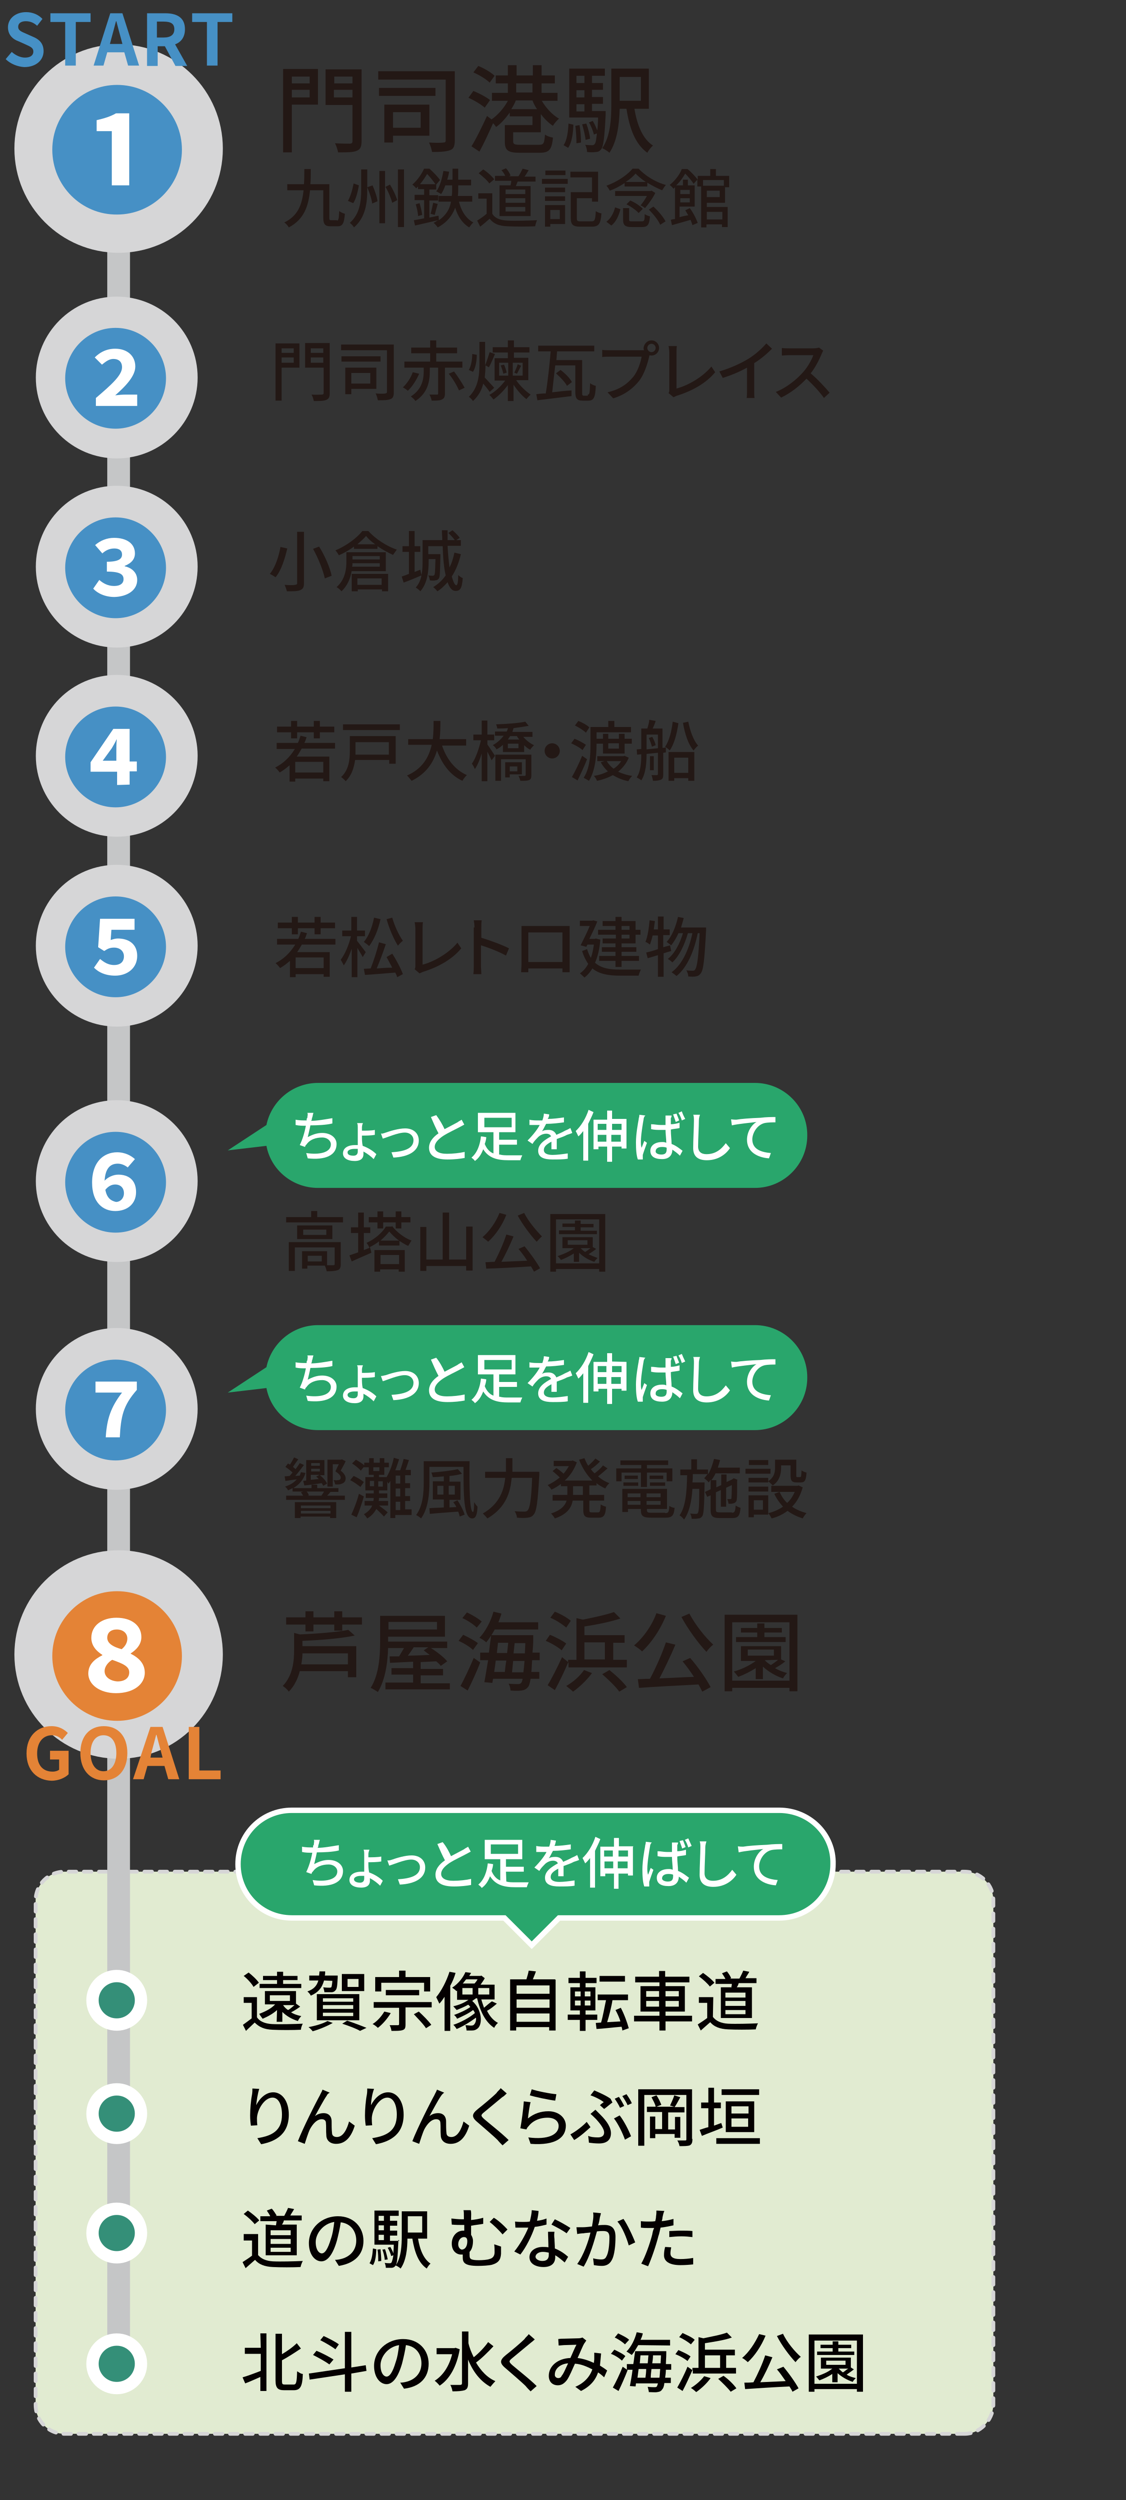 <?xml version="1.0" encoding="utf-8"?>
<!-- Generator: Adobe Illustrator 25.4.8, SVG Export Plug-In . SVG Version: 6.00 Build 0)  -->
<svg version="1.1" id="レイヤー_1" xmlns="http://www.w3.org/2000/svg" xmlns:xlink="http://www.w3.org/1999/xlink" x="0px"
	 y="0px" viewBox="0 0 297.1 659.6" style="enable-background:new 0 0 297.1 659.6;" xml:space="preserve">
<rect x="0" y="0" width="297.1" height="659.6" fill="#333333" stroke="none"/>
<style type="text/css">
	.st0{enable-background:new    ;}
	.st1{fill:#231815;}
	.st2{fill:#E1EBD1;}
	.st3{fill:none;stroke:#D6D6D7;stroke-linecap:round;stroke-linejoin:round;stroke-dasharray:1.998,1.998;}
	.st4{fill:none;stroke:#C5C6C7;stroke-width:6;stroke-linecap:round;stroke-linejoin:round;stroke-miterlimit:10;}
	.st5{fill:#FFFFFF;stroke:#D6D6D7;stroke-width:11.198;stroke-linecap:round;stroke-linejoin:round;stroke-miterlimit:10;}
	.st6{fill:#4690C5;}
	.st7{fill:#FFFFFF;stroke:#D6D6D7;stroke-width:8.693;stroke-linecap:round;stroke-linejoin:round;stroke-miterlimit:10;}
	.st8{fill:#E48336;}
	.st9{fill:#348F78;stroke:#FFFFFF;stroke-width:3.251;stroke-linecap:round;stroke-linejoin:round;stroke-miterlimit:10;}
	.st10{fill:#040000;}
	.st11{fill:#29A66C;}
	.st12{fill:#29A66C;stroke:#FFFFFF;stroke-width:1.423;stroke-miterlimit:10;}
	.st13{fill:#FFFFFF;}
</style>
<g>
	<g class="st0">
		<path class="st1" d="M75.8,144.7c-0.6,2.5-1.5,5.7-3.1,7.6c-0.4-0.3-1.1-0.7-1.5-0.9c1.5-1.8,2.4-4.8,2.8-7.1L75.8,144.7z
			 M80.2,140.4v13.5c0,1.1-0.3,1.5-1,1.8c-0.7,0.3-1.8,0.3-3.5,0.3c-0.1-0.5-0.4-1.2-0.6-1.7c1.2,0.1,2.4,0.1,2.8,0s0.5-0.1,0.5-0.5
			v-13.5H80.2z M84.2,144.2c1.5,2.4,2.9,5.6,3.3,7.7l-1.8,0.7c-0.4-2-1.7-5.3-3.1-7.8L84.2,144.2z"/>
		<path class="st1" d="M97.2,140.1c1.9,2.1,4.8,4,7.5,4.9c-0.3,0.4-0.7,1-1,1.4c-1.3-0.6-2.8-1.4-4.1-2.3v0.7h-6.2v-0.6
			c-1.2,0.9-2.6,1.7-4,2.3c-0.2-0.4-0.6-1-0.9-1.3c2.9-1.2,5.7-3.3,7.1-5.1H97.2z M92.8,150.6c-0.3,1.9-1.1,3.9-2.7,5.4
			c-0.2-0.3-0.9-0.9-1.3-1.1c2.3-2,2.6-4.8,2.6-6.8v-2.4h10.4v5H92.8z M92.8,151.4h9.6v4.6h-1.6v-0.5h-6.4v0.5h-1.6V151.4z
			 M100.2,149.5v-0.9H93c0,0.3,0,0.6-0.1,0.9H100.2z M93,146.7v0.9h7.2v-0.9H93z M99,143.6c-1-0.7-1.8-1.4-2.4-2.2
			c-0.6,0.7-1.4,1.4-2.3,2.2H99z M94.3,152.6v1.7h6.4v-1.7H94.3z"/>
		<path class="st1" d="M121.6,146.2c-0.5,2.2-1.3,4.2-2.4,5.9c0.4,1.4,0.8,2.3,1.2,2.3c0.3,0,0.5-0.8,0.5-2.7
			c0.3,0.3,0.8,0.7,1.2,0.8c-0.2,2.6-0.6,3.4-1.9,3.4c-0.9,0-1.6-0.8-2.1-2.3c-0.8,0.9-1.7,1.8-2.7,2.4c-0.2-0.3-0.8-0.9-1.1-1.1
			c1.3-0.8,2.4-1.8,3.3-3.1c-0.5-2.1-0.7-4.8-0.8-7.7h-3.8v2.1h3.2c0,0,0,0.4,0,0.6c-0.1,3.9-0.1,5.4-0.4,5.8
			c-0.2,0.3-0.5,0.5-0.9,0.5c-0.3,0.1-0.9,0.1-1.5,0c0-0.4-0.2-1-0.4-1.3c0.5,0.1,1,0.1,1.2,0.1s0.3-0.1,0.4-0.2
			c0.2-0.2,0.2-1.3,0.3-4.2h-1.8v0.6c0,2.5-0.3,5.8-2.2,7.9c-0.2-0.3-0.9-0.8-1.2-1c0.8-0.9,1.3-2,1.5-3.2c-1.6,0.7-3.3,1.4-4.7,1.9
			l-0.5-1.6c0.6-0.2,1.2-0.4,1.9-0.7v-5.8h-1.7v-1.5h1.7v-4h1.5v4h1.5v1.5h-1.5v5.3l1.5-0.6l0.3,1.4c0.3-1.3,0.3-2.6,0.3-3.7v-5.5
			h5.2c0-0.8-0.1-1.7-0.1-2.6h1.5c0,0.9,0,1.7,0,2.6h1.9c-0.4-0.6-1.1-1.3-1.7-1.9l1.1-0.7c0.7,0.6,1.5,1.4,1.9,2l-0.9,0.6h1.2v1.5
			h-3.5c0.1,2.1,0.3,4.1,0.5,5.7c0.6-1.1,1-2.5,1.3-3.9L121.6,146.2z"/>
	</g>
</g>
<g>
	<g class="st0">
		<path class="st1" d="M79.6,197.5c-0.4,0.7-0.8,1.4-1.3,2.1h8.6v6.5h-1.6v-0.7h-7.4v0.8h-1.5v-4.3c-0.8,0.7-1.7,1.4-2.6,1.9
			c-0.2-0.3-0.8-1-1.2-1.3c2.2-1.1,3.9-2.8,5.2-4.9H73V196h5.6c0.3-0.6,0.5-1.3,0.7-1.9l1.6,0.4c-0.2,0.5-0.3,1-0.6,1.5h8.1v1.5
			H79.6z M76.8,193.2h-3.7v-1.5h3.7v-1.5h1.6v1.5h4.4v-1.5h1.6v1.5h3.8v1.5h-3.8v1.6h-1.6v-1.6h-4.4v1.6h-1.6V193.2z M85.3,201h-7.4
			v2.8h7.4V201z"/>
		<path class="st1" d="M104.3,201.5h-1.6v-1h-9c-0.3,2-0.9,4.1-2.5,5.6c-0.2-0.3-0.9-0.9-1.2-1.1c2.1-1.9,2.3-4.7,2.3-6.9v-3.9h12.1
			V201.5z M105.5,191.1v1.5H90.5v-1.5H105.5z M93.8,195.8v2.4c0,0.3,0,0.6,0,0.9h8.8v-3.3H93.8z"/>
		<path class="st1" d="M116.6,196.6c1.2,3.6,3.4,6.5,6.6,7.9c-0.4,0.3-0.9,1-1.2,1.5c-3.2-1.5-5.3-4.3-6.7-8c-0.9,3.1-2.8,6.1-6.7,8
			c-0.3-0.4-0.8-1-1.2-1.4c4.1-1.8,5.8-4.9,6.5-8.1h-6.2V195h6.5c0.2-1.7,0.2-3.4,0.2-4.8h1.8c0,1.4,0,3.1-0.2,4.8h7v1.7H116.6z"/>
		<path class="st1" d="M128.6,196.4c0.5,0.7,1.7,2.5,2,3l-0.9,1.2c-0.2-0.5-0.7-1.5-1.1-2.3v7.8h-1.5v-7.3c-0.5,1.6-1.1,3.1-1.8,4.1
			c-0.2-0.4-0.5-1.1-0.8-1.4c1-1.4,1.9-4,2.4-6.2h-2v-1.5h2.2v-3.7h1.5v3.7h1.8v1.5h-1.8V196.4z M137.9,194.2c0.8,1,1.9,1.9,3,2.4
			c-0.3,0.3-0.8,0.8-1,1.2c-0.6-0.3-1.1-0.7-1.6-1.2v1.8h-5.6v-1.9c-0.5,0.5-1.1,0.9-1.7,1.2c-0.2-0.4-0.6-0.9-1-1.1
			c1.3-0.7,2.2-1.6,2.9-2.5h-2.3V193h3.1c0.1-0.3,0.3-0.6,0.3-0.9c-0.9,0.1-1.9,0.1-2.8,0.1c0-0.3-0.2-0.8-0.3-1.1
			c2.7-0.1,5.9-0.3,7.7-0.7l0.9,1.1c-1.1,0.2-2.5,0.4-4,0.6c-0.1,0.3-0.2,0.7-0.3,1h5.3v1.3H137.9z M140.2,204.5
			c0,0.7-0.1,1.1-0.6,1.3c-0.5,0.2-1.2,0.2-2.3,0.2c-0.1-0.4-0.3-1-0.5-1.3c0.7,0,1.4,0,1.6,0c0.2,0,0.3-0.1,0.3-0.3v-4.1h-6.5v5.7
			h-1.5v-6.9h9.5V204.5z M134.5,204.4v0.7h-1.2v-4h4.4v3.2H134.5z M134.6,194.2c-0.2,0.3-0.4,0.6-0.6,0.9h3
			c-0.2-0.3-0.5-0.6-0.6-0.9H134.6z M136.8,196.2H134v1.2h2.8V196.2z M134.5,202.2v1.3h2v-1.3H134.5z"/>
		<path class="st1" d="M147.7,198.1c0,1.1-0.9,2-2,2s-2-0.9-2-2s0.9-2,2-2S147.7,197,147.7,198.1z"/>
		<path class="st1" d="M153.7,197.9c-0.6-0.6-1.9-1.3-3-1.8l0.9-1.2c1,0.4,2.3,1.1,3,1.6L153.7,197.9z M154.9,200.3
			c-0.7,1.8-1.7,3.9-2.5,5.6l-1.5-0.9c0.8-1.4,1.9-3.6,2.7-5.6L154.9,200.3z M154.6,193.3c-0.6-0.6-1.9-1.4-2.9-1.9l0.9-1.2
			c1,0.4,2.3,1.1,2.9,1.7L154.6,193.3z M157.4,196.4c0,2.8-0.3,6.9-2,9.6c-0.3-0.2-1-0.6-1.4-0.8c1.7-2.6,1.8-6.2,1.8-8.8v-4.6h4.7
			v-1.6h1.6v1.6h4.4v1.4h-9.1v1.7h1.7v-1.3h1.4v1.3h2.8v-1.3h1.5v1.3h1.9v1.3h-1.9v2.6h-5.7v-2.6h-1.7V196.4z M165.9,199.9
			c-0.6,1.5-1.6,2.7-2.8,3.7c1.1,0.5,2.3,0.9,3.7,1.1c-0.3,0.3-0.8,0.9-1,1.4c-1.6-0.3-2.9-0.9-4.1-1.6c-1.3,0.7-2.7,1.2-4.2,1.5
			c-0.1-0.4-0.5-1-0.8-1.3c1.3-0.2,2.6-0.6,3.7-1.2c-0.8-0.7-1.4-1.5-1.9-2.4l1-0.3h-1.9v-1.3h6.9l0.3-0.1L165.9,199.9z
			 M160.1,200.8c0.4,0.7,1,1.4,1.8,2c0.8-0.5,1.5-1.2,2-2H160.1z M160.5,196.1v1.4h2.8v-1.4H160.5z"/>
		<path class="st1" d="M175,197.3l0.7-0.1v1.3l-0.7,0.1v5.7c0,0.7-0.1,1.2-0.6,1.4c-0.5,0.2-1.1,0.3-2.1,0.3
			c-0.1-0.4-0.2-1.1-0.4-1.5c0.6,0,1.2,0,1.4,0c0.2,0,0.3-0.1,0.3-0.3v-5.6l-3,0.3c0,2.3-0.2,5.2-1.4,7c-0.2-0.3-0.9-0.6-1.2-0.8
			c1.1-1.7,1.2-4.1,1.2-6.1l-1.1,0.1l-0.1-1.4l1.2-0.1v-5.4h1.6c0.2-0.7,0.5-1.6,0.5-2.3l1.7,0.3c-0.2,0.7-0.5,1.4-0.8,2h2.6V197.3z
			 M173.6,197.4v-3.6h-3v3.9L173.6,197.4z M172.1,194.4c0.4,0.7,0.8,1.6,0.9,2.2L172,197c-0.1-0.6-0.5-1.6-0.8-2.3L172.1,194.4z
			 M172.5,203.2h-1v-3.7h1V203.2z M179,190.8c-0.4,2.8-1.1,5.5-2.3,7.2c-0.2-0.3-0.8-0.7-1.2-1c1.1-1.6,1.7-4.1,2-6.6L179,190.8z
			 M176.4,198.4h6.8v7.6h-1.6v-0.7h-3.7v0.7h-1.5V198.4z M177.9,199.9v4h3.7v-4H177.9z M181.6,190.4c0.5,2.5,1.4,5,2.6,6.3
			c-0.4,0.3-0.9,0.9-1.2,1.3c-1.4-1.6-2.3-4.4-2.8-7.3L181.6,190.4z"/>
	</g>
</g>
<g>
	<g class="st0">
		<path class="st1" d="M83.9,27.6H77v12.6h-2.3v-22h9.2V27.6z M77,20.2V22h4.7v-1.8H77z M81.7,25.7v-2H77v2H81.7z M95.4,37.2
			c0,1.5-0.3,2.2-1.3,2.6c-1,0.4-2.5,0.4-4.9,0.4c-0.1-0.7-0.5-1.8-0.8-2.4c1.7,0.1,3.4,0.1,3.9,0.1c0.5,0,0.7-0.2,0.7-0.6v-9.6
			h-7.1v-9.4h9.5V37.2z M88.2,20.2V22H93v-1.8H88.2z M93,25.7v-2h-4.9v2H93z"/>
		<path class="st1" d="M120,37c0,1.5-0.3,2.3-1.2,2.6c-1,0.4-2.5,0.5-4.8,0.5c-0.1-0.7-0.5-1.9-0.8-2.5c1.6,0.1,3.3,0.1,3.8,0
			c0.5,0,0.6-0.2,0.6-0.6V21H99.8v-2.2H120V37z M114.9,25.3H100v-2.1h14.9V25.3z M103.7,35.8v1.8h-2.3v-10h11.9v8.2H103.7z
			 M103.7,29.6v4.1h7.3v-4.1H103.7z"/>
		<path class="st1" d="M127.9,28.4c-0.9-0.8-2.7-1.9-4.3-2.6l1.3-1.8c1.5,0.6,3.4,1.6,4.4,2.4L127.9,28.4z M142.9,26.5
			c1.1,1.9,2.8,3.8,4.6,4.8c-0.5,0.4-1.3,1.3-1.6,1.9c-1.2-0.8-2.3-1.9-3.2-3.1v4.8h-7.3v2.4c0,0.7,0.3,0.9,1.8,0.9h5
			c1.3,0,1.4-0.4,1.6-2.7c0.5,0.4,1.4,0.7,2.1,0.8c-0.3,3.2-1,4-3.5,4h-5.3c-3,0-3.9-0.6-3.9-2.9V33h7.3v-2.3h-6v-1
			c-1.1,1.5-2.3,2.9-3.6,3.8c-0.2-0.3-0.5-0.7-0.8-1c-1.1,2.5-2.4,5.3-3.6,7.5l-2.1-1.4c1.2-1.9,2.8-5.2,4.1-8l1.2,0.9
			c1.6-1.1,3.3-3,4.3-4.9h-4.2v-2.1h4.2V22h-3.2v-2.1h3.2v-2.7h2.3v2.7h4.3v-2.7h2.3v2.7h3.5V22h-3.5v2.5h4.2v2.1H142.9z
			 M129.2,21.8c-0.9-0.9-2.7-2-4.3-2.7l1.3-1.7c1.5,0.6,3.4,1.7,4.3,2.6L129.2,21.8z M141.7,28.8c-0.5-0.7-0.9-1.5-1.2-2.3h-4.4
			c-0.3,0.8-0.7,1.5-1.2,2.3H141.7z M136.2,24.4h4.3V22h-4.3V24.4z"/>
		<path class="st1" d="M148.7,38.3c0.9-1.3,1.2-3.5,1.3-5.7l1.3,0.3c-0.1,2.3-0.4,4.7-1.4,6.1L148.7,38.3z M159.8,29.4
			c0,0,0,0.6,0,0.9c-0.3,6.1-0.6,8.4-1.2,9.1c-0.4,0.5-0.8,0.7-1.4,0.7c-0.5,0.1-1.4,0.1-2.3,0c0-0.6-0.2-1.4-0.5-1.9
			c0.8,0.1,1.5,0.1,1.8,0.1c0.3,0,0.5,0,0.7-0.3c0.3-0.3,0.4-1.1,0.6-2.8l-0.8,0.3c-0.2-0.9-0.7-2.2-1.3-3.2l1-0.4
			c0.5,0.8,0.9,1.8,1.2,2.5c0.1-0.9,0.2-2,0.2-3.4h-7.6V18.1h9.4V20h-3.4v1.9h2.9v1.8h-2.9v1.9h2.9v1.8h-2.9v1.9H159.8z M152.9,33
			c0.3,1.5,0.4,3.3,0.4,4.6l-1.2,0.2c0-1.3-0.1-3.1-0.3-4.6L152.9,33z M152.1,20v1.9h2.1V20H152.1z M154.2,23.8h-2.1v1.9h2.1V23.8z
			 M152.1,29.4h2.1v-1.9h-2.1V29.4z M154.5,36.9c-0.1-1.1-0.5-2.8-0.9-4.1l1.1-0.2c0.5,1.3,0.9,2.9,1,4L154.5,36.9z M167.4,28.7
			c0.7,4.3,2.2,8,4.9,9.7c-0.5,0.4-1.2,1.3-1.5,1.9c-3.2-2.3-4.7-6.4-5.5-11.6h-1.8c-0.1,3.8-0.6,8.5-2.7,11.6
			c-0.4-0.4-1.4-1-1.9-1.2c2.2-3.2,2.4-7.9,2.4-11.5v-9.5h9.9v10.6H167.4z M163.5,20.3v6.3h5.6v-6.3H163.5z"/>
	</g>
</g>
<g>
	<g class="st0">
		<path class="st1" d="M88.9,58.2c0.4,0,0.5-0.4,0.6-2.5c0.4,0.3,1.1,0.6,1.5,0.7c-0.2,2.5-0.6,3.3-1.9,3.3h-1.9
			c-1.4,0-1.9-0.5-1.9-2.3v-7.2h-3.5c-0.4,4.2-1.6,7.7-5.6,9.8c-0.2-0.4-0.7-1-1.2-1.3c3.7-1.8,4.7-4.8,5.1-8.5h-4.3v-1.6h4.4
			c0.1-1.3,0.1-2.6,0.1-4h1.7c0,1.4,0,2.7-0.1,4h5v8.8c0,0.7,0.1,0.7,0.6,0.7H88.9z"/>
		<path class="st1" d="M94.7,48.9c-0.3,1.6-0.7,3.5-1.5,4.7l-1.4-0.6c0.7-1.2,1.2-3,1.5-4.6L94.7,48.9z M96.9,44.7V50
			c0,3.5-0.4,7.3-3.5,10c-0.2-0.4-0.8-1-1.1-1.2c2.7-2.4,3-5.8,3-8.8v-5.3H96.9z M98.3,48.9c0.6,1.4,1.2,3.1,1.3,4.2l-1.4,0.6
			c-0.1-1.1-0.7-2.9-1.3-4.3L98.3,48.9z M101.6,45.1v13.8h-1.5V45.1H101.6z M102.9,48.7c0.8,1.3,1.6,3,1.9,4.1l-1.3,0.7
			c-0.3-1.1-1-2.9-1.8-4.2L102.9,48.7z M106.6,44.7v15.2H105V44.7H106.6z"/>
		<path class="st1" d="M121.1,53.2c0.6,2.5,1.9,4.5,3.8,5.5c-0.4,0.3-0.8,0.9-1.1,1.3c-1.8-1.1-3-2.9-3.7-5.2
			c-0.7,1.9-2,3.8-4.6,5.2c-0.2-0.3-0.7-0.9-1.1-1.2c0.4-0.2,0.8-0.5,1.2-0.7c-2.2,0.5-4.4,1-6.1,1.4l-0.3-1.4
			c0.7-0.1,1.7-0.3,2.7-0.5v-4.8h-2.5v-1.4h2.5v-1.5h-1.6v-0.7c-0.2,0.2-0.3,0.3-0.5,0.5c-0.2-0.3-0.7-0.8-1-1
			c1.5-1.3,2.5-2.9,3.1-4.2h1.4c1,0.9,2.2,2.1,2.8,3l-1,1.2h0v1.3h-1.8v1.5h2.3v1.4h-2.3v4.5l2.4-0.5l0.1,1.2c2-1.4,2.9-3.1,3.2-4.9
			h-3.3v-1.5h3.5c0.1-0.7,0.1-1.3,0.1-1.9v-0.9h-1.8c-0.3,0.9-0.7,1.7-1.1,2.3c-0.3-0.2-1-0.6-1.3-0.7c1-1.3,1.5-3.3,1.9-5.4
			l1.5,0.2c-0.1,0.7-0.3,1.5-0.5,2.1h1.4v-2.9h1.5v2.9h3.4v1.5h-3.4v0.9c0,0.6,0,1.3-0.1,1.9h3.8v1.5H121.1z M110.7,53.6
			c0.3,1,0.6,2.2,0.7,3.1l-1.1,0.3c0-0.8-0.3-2.1-0.6-3.1L110.7,53.6z M114.9,48.6c-0.5-0.7-1.4-1.9-2.2-2.7
			c-0.5,0.8-1.1,1.8-1.9,2.7H114.9z M113.6,56.4c0.3-0.8,0.5-2.1,0.7-2.9l1.2,0.3c-0.3,1-0.6,2.1-0.8,2.9L113.6,56.4z"/>
		<path class="st1" d="M129.9,56.4c0.7,1.2,2.1,1.7,4,1.8c1.9,0.1,5.7,0,7.8-0.1c-0.2,0.4-0.4,1.1-0.5,1.6c-1.9,0.1-5.3,0.1-7.3,0
			c-2.2-0.1-3.6-0.6-4.7-2c-0.8,0.7-1.6,1.4-2.5,2.1l-0.8-1.6c0.8-0.5,1.7-1.1,2.5-1.8v-4h-2.2V51h3.7V56.4z M129.1,48.4
			c-0.5-0.8-1.8-1.9-2.8-2.7l1.2-1c1.1,0.7,2.3,1.8,2.9,2.6L129.1,48.4z M134.7,48.9c0.1-0.4,0.2-0.8,0.2-1.2h-4.3v-1.3h2.7
			c-0.2-0.5-0.6-1.1-1-1.5l1.2-0.5c0.5,0.5,1,1.3,1.2,1.9l-0.4,0.2h2.5c0.4-0.6,0.8-1.4,1.1-2l1.6,0.4c-0.4,0.6-0.7,1.2-1.1,1.7h2.9
			v1.3h-4.7c-0.2,0.4-0.3,0.8-0.5,1.2h3.9V57h-8.2v-8.1H134.7z M138.6,50h-5.2v1.2h5.2V50z M138.6,52.3h-5.2v1.2h5.2V52.3z
			 M138.6,54.6h-5.2v1.2h5.2V54.6z"/>
		<path class="st1" d="M143,47.2h6.8v1.3H143V47.2z M149.1,59.1h-3.9v0.7h-1.4v-5.7h5.3V59.1z M143.8,49.5h5.3v1.2h-5.3V49.5z
			 M143.8,51.8h5.3V53h-5.3V51.8z M149.2,46.2h-5.3V45h5.3V46.2z M145.2,55.4v2.4h2.5v-2.4H145.2z M156.1,58.4c0.8,0,1-0.4,1.1-2.7
			c0.4,0.3,1,0.5,1.5,0.6c-0.2,2.7-0.7,3.5-2.5,3.5h-3.1c-1.9,0-2.5-0.5-2.5-2.3v-6.8h5.6v-3.9h-5.7v-1.5h7.3v7.9h-1.6v-0.9h-4v5.3
			c0,0.7,0.2,0.8,1,0.8H156.1z"/>
		<path class="st1" d="M164.8,48.3c-1.2,0.8-2.5,1.5-3.9,2c-0.2-0.4-0.6-1-0.9-1.3c2.8-1,5.5-2.8,6.9-4.5h1.6c1.9,2,4.6,3.6,7.2,4.3
			c-0.4,0.4-0.7,1-1,1.4c-1.2-0.5-2.6-1.2-3.9-2v1h-6V48.3z M160,58.5c1.2-0.9,1.9-2.3,2.3-3.8l1.4,0.5c-0.4,1.6-1.1,3.3-2.4,4.3
			L160,58.5z M172.9,50.9c-0.6,1.3-1.8,2.9-2.7,4c-0.3-0.2-0.8-0.6-1.2-0.7c0.6-0.7,1.2-1.6,1.7-2.5h-8.4v-1.3h9.3l0.3-0.1
			L172.9,50.9z M169.3,58.4c0.7,0,0.8-0.2,0.8-1.9c0.3,0.2,1,0.5,1.4,0.6c-0.2,2.2-0.6,2.8-2.1,2.8h-2.7c-1.8,0-2.3-0.5-2.3-2v-3
			h1.6v3c0,0.5,0.1,0.5,0.9,0.5H169.3z M170.4,48c-1.1-0.7-2-1.5-2.7-2.2c-0.6,0.7-1.5,1.5-2.6,2.2H170.4z M166.3,52.9
			c1.2,0.5,2.6,1.4,3.3,2.2l-1.1,1.1c-0.6-0.7-2-1.7-3.2-2.3L166.3,52.9z M172.4,54.5c1.3,1.2,2.6,2.7,3.2,3.9l-1.4,0.9
			c-0.5-1.2-1.8-2.8-3-4L172.4,54.5z"/>
		<path class="st1" d="M186.5,53.3v1.3h5.5v5.3h-1.5v-0.7h-4.1V60h-1.4V49.2h-1v-1.8l-1,1.1c-0.4-0.7-1.4-1.9-2.2-2.7
			c-0.6,1-1.3,2.1-2.4,3.1h1.8v-1.5h1.3v1.5h1.8v5.6h-4v2.8c0.7-0.2,1.5-0.4,2.3-0.5c-0.3-0.5-0.5-0.9-0.8-1.3l1.2-0.6
			c0.9,1.2,1.7,2.8,2.1,3.9l-1.4,0.6c-0.1-0.4-0.3-0.9-0.5-1.4c-1.7,0.5-3.5,1-4.9,1.4L177,58c0.3-0.1,0.7-0.2,1.1-0.2v-8.4
			c-0.1,0.1-0.3,0.3-0.4,0.4c-0.2-0.3-0.7-0.8-1-1c1.6-1.3,2.7-2.9,3.2-4.2h1.5c1,0.8,2.1,2,2.7,2.8v-1h3.3v-1.8h1.5v1.8h3.5v3h-1.1
			v4.1H186.5z M179.5,50.1v1.1h2.5v-1.1H179.5z M182,53.4v-1.1h-2.5v1.1H182z M185.5,47.5V49h5.5v-1.5H185.5z M189.9,50.3h-3.4V52
			h3.4V50.3z M186.5,55.9v2h4.1v-2H186.5z"/>
	</g>
</g>
<g>
	<g class="st0">
		<path class="st1" d="M79,97h-4.7v8.7h-1.6V90.6H79V97z M74.3,91.9v1.2h3.2v-1.2H74.3z M77.5,95.7v-1.4h-3.2v1.4H77.5z M87,103.7
			c0,1-0.2,1.5-0.9,1.8c-0.7,0.3-1.7,0.3-3.3,0.3c-0.1-0.5-0.3-1.2-0.6-1.7c1.1,0.1,2.4,0,2.7,0c0.3,0,0.5-0.1,0.5-0.4V97h-4.9v-6.5
			H87V103.7z M82,91.9v1.2h3.3v-1.2H82z M85.3,95.7v-1.4H82v1.4H85.3z"/>
		<path class="st1" d="M103.9,103.5c0,1-0.2,1.6-0.9,1.8c-0.7,0.3-1.7,0.3-3.3,0.3c-0.1-0.5-0.3-1.3-0.6-1.8c1.1,0.1,2.3,0.1,2.6,0
			s0.4-0.1,0.4-0.4V92.4H90v-1.5h13.9V103.5z M100.4,95.4H90.1V94h10.3V95.4z M92.7,102.7v1.3h-1.6V97h8.2v5.6H92.7z M92.7,98.4v2.8
			h5v-2.8H92.7z"/>
		<path class="st1" d="M110.6,98.6c-0.7,1.6-1.8,3.4-3,4.5c-0.3-0.3-0.9-0.7-1.3-0.9c1.1-1,2.2-2.7,2.6-4L110.6,98.6z M117.4,97v6.8
			c0,0.9-0.2,1.3-0.8,1.6c-0.6,0.3-1.5,0.3-2.7,0.3c-0.1-0.5-0.3-1.1-0.6-1.6c0.9,0,1.8,0,2,0c0.3,0,0.3-0.1,0.3-0.3V97h-2.2v0.9
			c0,2.5-0.4,5.7-3.8,7.9c-0.2-0.4-0.8-0.9-1.2-1.2c3.1-2,3.4-4.7,3.4-6.8V97h-5.1v-1.6h6.8v-2.2h-5v-1.5h5v-1.9h1.6v1.9h5.5v1.5
			h-5.5v2.2h6.9V97H117.4z M119.8,98c1,1.3,2.2,3.2,2.8,4.3l-1.5,0.7c-0.5-1.2-1.6-3.1-2.7-4.4L119.8,98z"/>
		<path class="st1" d="M129.2,103.4c-0.3-0.5-1.1-1.5-1.7-2.2c-0.4,1.7-1.2,3.2-2.7,4.6c-0.2-0.3-0.7-0.9-1.1-1.1
			c2.5-2.4,2.8-5.7,2.8-8.7v-5.8h1.5v5.8v0.4c0.4-1,0.9-2.5,1.2-3.5l1.4,0.5c-0.5,1.2-1.1,2.6-1.6,3.5l-0.9-0.5
			c0,1.1-0.1,2.2-0.2,3.2c0.6,0.6,2.1,2.3,2.5,2.7L129.2,103.4z M125.8,93.6c0,1.6-0.3,3.4-1,4.5l-1.1-0.5c0.6-1,0.9-2.7,0.9-4.2
			L125.8,93.6z M136.2,100.3c1,1.5,2.5,2.9,3.8,3.8c-0.3,0.3-0.8,0.8-1.1,1.2c-1.2-0.9-2.4-2.3-3.4-3.8v4.3h-1.5v-4.2
			c-1.1,1.5-2.5,2.9-3.8,3.8c-0.3-0.4-0.7-0.9-1.1-1.2c1.5-0.8,3.1-2.3,4.2-3.8h-2.8v-5.9h3.5V93h-4v-1.4h4v-1.8h1.6v1.8h4.1V93
			h-4.1v1.4h3.8v5.9H136.2z M131.7,99.1h2.4v-3.4h-2.4V99.1z M133,96.2c0.3,0.7,0.6,1.6,0.7,2.1l-0.9,0.3c-0.1-0.6-0.4-1.5-0.7-2.2
			L133,96.2z M137.9,95.7h-2.6v3.4h2.6V95.7z M135.7,98.3c0.3-0.6,0.7-1.5,0.9-2.2l0.9,0.4c-0.4,0.7-0.8,1.6-1.1,2.1L135.7,98.3z"/>
		<path class="st1" d="M155.1,104.1c0.5,0,0.5-0.5,0.6-3c0.4,0.3,1,0.6,1.5,0.7c-0.1,2.9-0.5,3.9-1.9,3.9h-1.6
			c-1.4,0-1.9-0.5-1.9-2.3v-7h-5.3c-0.3,2.6-0.6,5.2-0.8,7.1c1.6-0.2,3.4-0.4,5.1-0.5l0,1.5c-3.2,0.4-6.6,0.8-9,1.1l-0.3-1.6
			c0.7-0.1,1.6-0.2,2.5-0.2c0.5-3,1-7.5,1.3-11.1h-3.3v-1.5h14.8v1.5h-9.8c-0.1,0.7-0.1,1.5-0.2,2.3h6.8v8.6c0,0.7,0.1,0.8,0.5,0.8
			H155.1z M147.9,97.6c1.2,0.9,2.5,2.2,3,3.2l-1.3,1c-0.5-1-1.8-2.3-2.9-3.3L147.9,97.6z"/>
		<path class="st1" d="M171.9,89.8c1.1,0,2,0.9,2,2c0,1.1-0.9,2-2,2c-0.2,0-0.3,0-0.5-0.1c0,0.1-0.1,0.2-0.1,0.3
			c-0.4,1.8-1.2,4.5-2.6,6.4c-1.6,2-3.7,3.7-6.9,4.7l-1.5-1.6c3.4-0.8,5.3-2.3,6.8-4.1c1.2-1.5,1.9-3.7,2.2-5.3h-8.5
			c-0.7,0-1.4,0-1.9,0.1v-1.9c0.5,0.1,1.3,0.1,1.9,0.1h8.4c0.2,0,0.5,0,0.7,0c0-0.2-0.1-0.3-0.1-0.5
			C169.9,90.7,170.8,89.8,171.9,89.8z M171.9,92.9c0.6,0,1.1-0.5,1.1-1.1s-0.5-1.1-1.1-1.1s-1.1,0.5-1.1,1.1S171.3,92.9,171.9,92.9z
			"/>
		<path class="st1" d="M176.6,102.8v-9.7c0-0.6-0.1-1.4-0.2-1.8h2.2c-0.1,0.5-0.1,1.2-0.1,1.7v9.5c3.1-0.8,7-3.1,9.2-5.8l1,1.5
			c-2.3,2.8-5.9,4.9-10.1,6.2c-0.2,0.1-0.5,0.2-0.9,0.4l-1.3-1.1C176.6,103.4,176.6,103.2,176.6,102.8z"/>
		<path class="st1" d="M197.4,94.7c1.8-1.1,3.6-2.7,4.8-4.1l1.5,1.4c-1.3,1.3-2.9,2.7-4.7,3.8v7.2c0,0.7,0,1.7,0.1,2H197
			c0.1-0.4,0.1-1.3,0.1-2v-6c-1.8,1-4.1,2-6.4,2.7l-0.9-1.7C192.8,97.1,195.4,95.9,197.4,94.7z"/>
		<path class="st1" d="M216.7,93.6c-0.6,1.4-1.6,3.4-2.8,4.9c1.8,1.5,3.9,3.8,5,5.1l-1.5,1.4c-1.1-1.6-2.9-3.5-4.6-5.1
			c-1.9,2-4.2,3.8-6.7,5l-1.4-1.5c2.8-1.1,5.4-3.2,7.1-5.1c1.2-1.3,2.3-3.2,2.8-4.6h-6.4c-0.7,0-1.6,0.1-1.9,0.1v-2
			c0.3,0.1,1.4,0.1,1.9,0.1h6.4c0.6,0,1.2-0.1,1.5-0.2l1.1,0.8C217,92.9,216.8,93.3,216.7,93.6z"/>
	</g>
</g>
<g>
	<g class="st0">
		<path class="st1" d="M90.5,321.1v1.4h-15v-1.4h6.6v-1.6h1.6v1.6H90.5z M89.9,333.6c0,0.8-0.2,1.3-0.8,1.5
			c-0.6,0.2-1.5,0.3-2.9,0.3c-0.1-0.5-0.3-1.1-0.5-1.5h-4.6v0.8h-1.4v-4.6h6.6v3.7c0.8,0,1.4,0,1.6,0c0.3,0,0.4-0.1,0.4-0.3v-4.4
			H77.8v6.2h-1.6v-7.6h13.7V333.6z M87.7,323.3v3.6h-9.3v-3.6H87.7z M86.1,324.4h-6.1v1.4h6.1V324.4z M84.9,331.3h-3.7v1.5h3.7
			V331.3z"/>
		<path class="st1" d="M103.4,323.4c1.3,1.7,3.3,3.2,5.2,3.9c-0.3,0.3-0.6,1-0.9,1.4c-0.7-0.3-1.5-0.8-2.3-1.3v1.2h-5.4v-1.1
			c-0.7,0.6-1.6,1.1-2.4,1.5l0.4,1.5c-1.8,0.8-3.7,1.6-5.2,2.3l-0.6-1.6c0.6-0.2,1.4-0.5,2.3-0.8v-5.1h-1.9v-1.5h1.9v-3.9H96v3.9
			h1.7v1.5H96v4.5l1.5-0.6c-0.2-0.4-0.5-1-0.8-1.3c2.1-0.9,4.2-2.7,5.1-4.3H103.4z M99.6,322.5h-2.3v-1.4h2.3v-1.5h1.5v1.5h3.3v-1.5
			h1.5v1.5h2.4v1.4h-2.4v1.6h-1.5v-1.6h-3.3v1.6h-1.5V322.5z M98.8,329.8h8v5.7h-1.6v-0.6h-4.9v0.6h-1.5V329.8z M100.4,331.1v2.4
			h4.9v-2.4H100.4z M105.3,327.3c-1-0.7-1.9-1.6-2.6-2.4c-0.6,0.8-1.4,1.6-2.3,2.4H105.3z"/>
		<path class="st1" d="M124.7,323.6v11.6H123V334h-10.5v1.3h-1.6v-11.6h1.6v8.6h4.3v-12.4h1.7v12.4h4.5v-8.7H124.7z"/>
		<path class="st1" d="M133.6,320.5c-1.1,2.8-2.9,5.4-4.8,7.1c-0.3-0.3-1.1-0.9-1.5-1.2c1.8-1.5,3.5-3.9,4.5-6.4L133.6,320.5z
			 M138.4,328.8c1.5,1.8,3.2,4.2,4.1,5.8l-1.6,0.9c-0.2-0.4-0.5-0.9-0.8-1.4c-4.3,0.3-8.7,0.5-11.8,0.6l-0.2-1.7
			c0.7,0,1.5-0.1,2.4-0.1c1.1-2.1,2.4-5,3.1-7.2l1.9,0.5c-0.9,2.2-2.1,4.7-3.2,6.7c2.1-0.1,4.5-0.2,6.8-0.3
			c-0.7-1.1-1.5-2.2-2.3-3.1L138.4,328.8z M138.3,320c1.1,2.2,3.2,4.7,4.7,6.2c-0.4,0.3-1,1-1.4,1.4c-1.6-1.7-3.7-4.5-5-6.9
			L138.3,320z"/>
		<path class="st1" d="M159.7,320.3v15.2h-1.6v-0.7h-11.4v0.7h-1.5v-15.2H159.7z M158.1,333.3v-11.6h-11.4v11.6H158.1z M157.3,329.5
			c-0.6,0.5-1.4,1-2,1.4c0.8,0.4,1.6,0.7,2.4,1c-0.3,0.2-0.7,0.7-0.9,1c-1.5-0.5-2.9-1.3-4-2.4v2.4h-1.4v-2.2
			c-1.1,0.7-2.3,1.3-3.4,1.7c-0.2-0.3-0.6-0.8-0.9-1c1.5-0.5,3.2-1.2,4.3-2.1h-3v-2.9h8v2.6L157.3,329.5z M157.4,325.6h-9.9v-1h4.2
			v-0.9h-3.3v-0.9h3.3V322h1.5v0.9h3.4v0.9h-3.4v0.9h4.3V325.6z M149.8,328.4h5.2v-1.2h-5.2V328.4z M153.2,329.3
			c0.3,0.3,0.7,0.7,1.2,1c0.5-0.3,1-0.7,1.4-1L153.2,329.3L153.2,329.3z"/>
	</g>
</g>
<g>
	<g class="st0">
		<path class="st1" d="M79.7,249.1c-0.4,0.7-0.8,1.4-1.3,2.1h8.6v6.5h-1.6v-0.7H78v0.8h-1.5v-4.3c-0.8,0.7-1.7,1.4-2.6,1.9
			c-0.2-0.3-0.8-1-1.2-1.3c2.2-1.1,3.9-2.8,5.2-4.9h-4.8v-1.5h5.6c0.3-0.6,0.5-1.3,0.7-1.9l1.6,0.4c-0.2,0.5-0.3,1-0.6,1.5h8.1v1.5
			H79.7z M77,244.9h-3.7v-1.5H77v-1.5h1.6v1.5H83v-1.5h1.6v1.5h3.8v1.5h-3.8v1.6H83v-1.6h-4.4v1.6H77V244.9z M85.4,252.6H78v2.8h7.4
			V252.6z"/>
		<path class="st1" d="M95.7,252.5c-0.3-0.6-0.9-1.6-1.4-2.4v7.7h-1.5v-7.5c-0.6,1.7-1.3,3.3-2.1,4.4c-0.2-0.5-0.6-1.1-0.8-1.5
			c1.1-1.4,2.2-4,2.7-6.2h-2.3v-1.5h2.4v-3.6h1.5v3.6h2.1v1.5h-2.1v1.2c0.5,0.6,2,2.6,2.3,3L95.7,252.5z M100.4,242.5
			c-0.6,2.8-1.7,5.4-3,7.1c-0.3-0.3-1-0.8-1.4-1.1c1.3-1.5,2.2-3.9,2.7-6.4L100.4,242.5z M103.5,251.6c1.1,1.7,2.3,4,2.8,5.4
			l-1.5,0.8c-0.1-0.4-0.3-0.8-0.5-1.2c-2.9,0.2-5.8,0.5-8,0.6l-0.3-1.6l1.8-0.1c0.8-2,1.7-4.8,2.2-6.9l1.8,0.5
			c-0.7,2.1-1.6,4.5-2.4,6.4c1.3-0.1,2.7-0.2,4.1-0.2c-0.5-0.9-1-1.9-1.5-2.8L103.5,251.6z M103.5,242.1c0.6,2.2,1.8,4.7,2.8,6.1
			c-0.4,0.3-1,0.9-1.3,1.3c-1.1-1.7-2.3-4.5-3-7L103.5,242.1z"/>
		<path class="st1" d="M109.6,254.8v-9.7c0-0.6-0.1-1.4-0.2-1.8h2.2c-0.1,0.5-0.1,1.2-0.1,1.7v9.5c3.1-0.8,7-3.1,9.2-5.8l1,1.5
			c-2.3,2.8-5.9,4.9-10.1,6.2c-0.2,0.1-0.5,0.2-0.9,0.4l-1.3-1.1C109.6,255.4,109.6,255.1,109.6,254.8z"/>
		<path class="st1" d="M125.2,244.7c0-0.6-0.1-1.4-0.2-1.9h2.1c-0.1,0.6-0.1,1.3-0.1,1.9v2.7c2.3,0.7,5.6,1.9,7.3,2.8l-0.8,1.9
			c-1.8-1-4.6-2.1-6.6-2.7v5.4c0,0.5,0.1,1.6,0.1,2.2h-2.1c0.1-0.6,0.1-1.5,0.1-2.2V244.7z"/>
		<path class="st1" d="M139.3,244.3h9.4c0.4,0,1,0,1.6,0c0,0.5,0,1,0,1.5v8.5c0,0.6,0,2.1,0,2.2h-1.9c0-0.1,0-0.5,0-1h-9
			c0,0.5,0,0.9,0,1h-1.9c0-0.2,0.1-1.5,0.1-2.2v-8.5c0-0.5,0-1.1,0-1.5C138.3,244.3,138.8,244.3,139.3,244.3z M139.4,253.8h9V246h-9
			V253.8z"/>
		<path class="st1" d="M158.4,247.9c-0.2,2.5-0.7,4.5-1.4,6.1c1.7,1.5,3.9,1.8,6.6,1.8c0.9,0,4.5,0,5.5,0c-0.2,0.4-0.5,1.1-0.6,1.6
			h-4.9c-3,0-5.5-0.4-7.3-1.9c-0.6,1-1.3,1.8-2.1,2.4c-0.3-0.3-0.9-0.9-1.2-1.1c0.9-0.6,1.6-1.4,2.2-2.5c-0.6-0.9-1.2-2-1.6-3.4
			l1.3-0.5c0.3,0.9,0.6,1.7,1,2.3c0.4-1,0.6-2.2,0.8-3.5H155l-0.3,0.6l-1.5-0.4c0.8-1.6,1.8-3.6,2.4-5.1h-2.6v-1.4h3.3l0.2-0.1
			l1.1,0.3c-0.5,1.3-1.3,3-2.1,4.6h1.4l0.3-0.1L158.4,247.9z M162.4,246.6h-4.6v-1.3h4.6v-1h-3.4V243h3.4v-1.1h1.6v1.1h3.7v2.3h1.3
			v1.3h-1.3v2.3H164v1h3.9v1.2H164v1.1h4.6v1.3H164v1.6h-1.6v-1.6h-4.3v-1.3h4.3v-1.1h-3.6v-1.2h3.6v-1H159v-1.3h3.5V246.6z
			 M164,245.3h2.1v-1H164V245.3z M166.1,246.6H164v1h2.1V246.6z"/>
		<path class="st1" d="M177.1,250.9c-0.7,0.2-1.4,0.4-2,0.6v6.2h-1.5V252l-2.7,0.8l-0.4-1.5c0.9-0.2,2-0.5,3.1-0.9v-3.6h-1.4
			c-0.2,0.9-0.5,1.8-0.7,2.4c-0.3-0.2-0.8-0.6-1.2-0.7c0.6-1.4,0.9-3.6,1.1-5.7l1.4,0.2c-0.1,0.7-0.2,1.5-0.3,2.2h1.1v-3.4h1.5v3.4
			h1.6v1.5H175v3.2l1.8-0.5L177.1,250.9z M186.3,244.6c0,0,0,0.6,0,0.8c-0.4,7.8-0.7,10.5-1.4,11.4c-0.4,0.5-0.7,0.7-1.3,0.8
			c-0.5,0.1-1.2,0.1-2,0c0-0.5-0.2-1.1-0.5-1.6c0.7,0.1,1.4,0.1,1.7,0.1c0.3,0,0.5-0.1,0.6-0.3c0.5-0.6,0.9-3,1.2-9.6h-0.5
			c-0.9,4.5-2.7,9-5.6,11.3c-0.3-0.3-0.9-0.7-1.3-1c2.8-2,4.6-6.1,5.5-10.3h-1.2c-0.8,2.9-2.3,6.1-4.1,7.7c-0.3-0.3-0.8-0.7-1.2-0.9
			c1.8-1.4,3.2-4.1,4-6.8h-1.2c-0.5,1.2-1.2,2.3-1.9,3.2c-0.3-0.2-0.9-0.7-1.2-0.9c1.4-1.5,2.4-4,3-6.6l1.5,0.3
			c-0.2,0.9-0.5,1.7-0.7,2.5H186.3z"/>
	</g>
</g>
<g>
	<g class="st0">
		<path class="st1" d="M87.2,393.6c-0.3,0.4-0.6,0.7-0.9,1H91v1.1H75.5v-1.1H80c-0.2-0.3-0.4-0.6-0.6-0.9l0.6-0.2h-2.8v-0.9
			c-0.4,0.2-0.8,0.4-1.2,0.6c-0.1-0.3-0.5-0.8-0.8-1c1.3-0.4,2.3-1,3.1-1.9c-1.1,0.1-2.1,0.3-3,0.4l-0.2-1.2c0.4,0,0.9-0.1,1.3-0.1
			c0.3-0.3,0.5-0.6,0.8-0.9c-0.5-0.5-1.3-1.1-1.9-1.5l0.7-0.9c0.2,0.1,0.3,0.2,0.5,0.3c0.4-0.6,0.8-1.3,1.1-1.9l1.1,0.5
			c-0.5,0.7-1,1.4-1.4,2c0.2,0.2,0.5,0.4,0.7,0.6c0.4-0.6,0.8-1.1,1.1-1.6l1.1,0.5c-0.7,0.9-1.5,2-2.3,2.9l1.2-0.1
			c0.1-0.3,0.2-0.6,0.3-0.9l1.2,0.2c-0.5,1.8-1.7,3.1-3.2,4h4.8v-0.9h1.5v0.9h5.6v1H87L87.2,393.6z M77.9,396.3h10.8v4.2h-1.6v-0.4
			h-7.8v0.4h-1.5V396.3z M79.4,397.2v0.7h7.8v-0.7H79.4z M87.2,399.3v-0.7h-7.8v0.7H87.2z M80.8,390.6v-5.4h4.8v4h-1.2
			c0.8,0.6,1.6,1.5,1.9,2.2l-1,0.6c-0.1-0.2-0.3-0.5-0.4-0.7c-1.6,0.2-3.3,0.5-4.6,0.6l-0.3-1.2L80.8,390.6z M84.8,394.6
			c0.2-0.3,0.5-0.7,0.7-1.1h-4.6c0.3,0.3,0.5,0.7,0.6,1l-0.3,0.1H84.8z M82.1,386v0.7h2.3V386H82.1z M82.1,388.2h2.3v-0.7h-2.3
			V388.2z M82.1,390.4l2-0.2c-0.2-0.2-0.4-0.5-0.7-0.6l0.9-0.5h-2.3V390.4z M87.7,392.2h-1.3v-7.1h3.6l0.2-0.1l1,0.5
			c-0.4,0.9-0.9,1.7-1.3,2.5c0.9,0.7,1.3,1.4,1.3,2c0,0.6-0.2,1-0.7,1.3c-0.2,0.1-0.5,0.2-0.8,0.3c-0.3,0-0.9,0.1-1.3,0
			c0-0.3-0.2-0.8-0.4-1.1c0.5,0,0.8,0.1,1.1,0c0.2,0,0.3,0,0.5-0.1c0.2-0.1,0.3-0.3,0.3-0.6c0-0.4-0.4-1-1.4-1.6
			c0.3-0.7,0.6-1.3,0.9-1.9h-1.6V392.2z"/>
		<path class="st1" d="M95.1,392.3c-0.6-0.5-1.7-1.3-2.7-1.8l0.9-1.1c1,0.4,2.1,1.1,2.7,1.6L95.1,392.3z M96,394.8
			c-0.5,1.8-1.2,3.9-1.9,5.5l-1.4-0.7c0.6-1.3,1.5-3.5,2-5.5L96,394.8z M108.6,399.7h-4.3v0.8H103v-9.8c-0.2,0.3-0.3,0.5-0.5,0.7
			c-0.1-0.1-0.2-0.3-0.3-0.5v2.3h-2.2v0.8h2.2v1.2h-2.2c0,0.3,0,0.5-0.1,0.8h2.5v1.2h-2.4c0.7,0.5,2,1.5,2.3,1.8l-1,1.1
			c-0.4-0.5-1.3-1.3-2-2c-0.5,0.9-1.2,1.8-2.4,2.5c-0.2-0.3-0.6-0.9-0.9-1.1c1.2-0.7,1.9-1.5,2.2-2.3h-2v-1.2h2.3
			c0.1-0.3,0.1-0.6,0.1-0.8h-2.1V394h2.1v-0.8h-2.2v-3.5h2.2v-0.6h-1.3v-2H96V387l-0.8,1c-0.5-0.6-1.5-1.4-2.3-1.9l1-1
			c0.7,0.4,1.7,1,2.2,1.5v-0.7h1.3v-1.2h1.2v1.2h1.6v-1.2h1.2v1.2h1.2v1.2h-1.2v2h-1.4v0.6h2c0.9-1.5,1.6-3.5,1.9-5.1l1.4,0.4
			c-0.3,0.9-0.6,1.9-1,2.9h1.3c0.3-0.9,0.7-2.1,0.9-3l1.4,0.3c-0.3,0.9-0.6,1.8-0.9,2.6h1.4v1.4h-1.5v2.1h1.3v1.3h-1.3v2.1h1.3v1.3
			h-1.3v2.2h1.7V399.7z M97.6,392.1h1.1v-1.4h-1.1V392.1z M98.5,388.1h1.6v-1h-1.6V388.1z M101,390.8h-1.2v1.4h1.2V390.8z
			 M104.4,389.3v2.1h1.2v-2.1H104.4z M105.6,392.7h-1.2v2.1h1.2V392.7z M104.4,398.4h1.2v-2.2h-1.2V398.4z"/>
		<path class="st1" d="M123.9,385.5c-0.1,6.6,0,13.4,0.9,13.4c0.2,0,0.3-1.1,0.3-2.6c0.3,0.5,0.7,1,0.9,1.2
			c-0.1,2.2-0.5,3.1-1.4,3.1c-2.3,0-2.3-6.2-2.3-13.6h-9v4.2c0,2.8-0.3,6.8-2.2,9.4c-0.3-0.3-0.9-0.7-1.3-0.9c1.8-2.4,2-5.9,2-8.5
			v-5.7H123.9z M120.7,395.8c0.8,1.2,1.6,2.8,1.9,3.8l-1.3,0.5c-0.1-0.4-0.2-0.8-0.4-1.3c-2.7,0.2-5.5,0.4-7.5,0.6l-0.1-1.5
			c1-0.1,2.4-0.1,3.8-0.2v-2.1h-2.9v-4.8h2.9v-1.3c-1,0.1-2,0.2-2.9,0.2c-0.1-0.3-0.2-0.9-0.4-1.2c2.5-0.2,5.3-0.5,7-0.9l1.1,1.2
			c-0.9,0.3-2.1,0.5-3.3,0.6v1.5h2.9v4.8h-2.9v2l1.8-0.1c-0.2-0.5-0.5-0.9-0.8-1.3L120.7,395.8z M117,394.3V392h-1.6v2.3H117z
			 M118.4,392v2.3h1.6V392H118.4z"/>
		<path class="st1" d="M142.3,388.3c0,0,0,0.6,0,0.8c-0.4,7-0.7,9.6-1.5,10.5c-0.5,0.6-0.9,0.7-1.6,0.8c-0.6,0.1-1.7,0.1-2.8,0
			c0-0.5-0.3-1.2-0.6-1.7c1.1,0.1,2.2,0.1,2.6,0.1c0.4,0,0.6-0.1,0.8-0.3c0.6-0.6,1-2.9,1.2-8.6h-5.4c-0.3,3.6-1.4,7.8-6.4,10.7
			c-0.3-0.4-0.9-1-1.2-1.3c4.5-2.6,5.6-6.3,5.9-9.4H128v-1.6h5.5v-0.4v-3.2h1.7v3.2v0.4H142.3z"/>
		<path class="st1" d="M155.5,392.1v2.3h3.9v1.5h-3.9v2.4c0,0.6,0.1,0.7,0.6,0.7h1.7c0.5,0,0.6-0.3,0.7-2.1c0.4,0.3,1,0.5,1.4,0.6
			c-0.1,2.2-0.6,2.9-1.9,2.9h-2.1c-1.6,0-2-0.5-2-2.1v-2.4h-2.8c-0.3,1.8-1.4,3.6-4.7,4.7c-0.2-0.4-0.7-1-1-1.3
			c2.7-0.9,3.7-2.1,4.1-3.4h-3.7v-1.5h3.9v-0.1v-2.2h-1.7v-0.6c-0.8,0.6-1.6,1.1-2.5,1.5c-0.2-0.4-0.7-0.9-1-1.2
			c1.1-0.5,2.2-1.2,3.2-2c-0.5-0.5-1.3-1.2-1.9-1.7l1-0.8c0.6,0.4,1.4,1,1.9,1.5c0.5-0.6,1-1.3,1.4-2h-4v-1.4h4.7l0.3-0.1l1.1,0.5
			c-0.7,1.9-1.8,3.6-3.2,4.8h7.3c-1.5-1.5-2.7-3.4-3.5-5.5l1.4-0.4c0.3,0.7,0.6,1.4,1,2c0.7-0.6,1.4-1.3,1.9-1.9l1.2,0.8
			c-0.7,0.7-1.6,1.5-2.4,2c0.3,0.4,0.6,0.8,1,1.1c0.8-0.6,1.7-1.4,2.2-2.1l1.2,0.8c-0.8,0.7-1.7,1.5-2.5,2.1c0.9,0.8,1.9,1.4,3,1.8
			c-0.4,0.3-0.9,1-1.1,1.4c-0.8-0.4-1.6-0.8-2.3-1.4v0.6H155.5z M153.8,392.1h-2.6v2.2v0.1h2.6V392.1z"/>
		<path class="st1" d="M169.1,388.5H164v2.3h-1.4v-3.4h6.6v-0.9h-5.5v-1.2h12.6v1.2h-5.6v0.9h6.7v3.4h-1.5v-2.3h-5.2v3.8h-1.6V388.5
			z M175.5,399.2c0.9,0,1-0.3,1.1-1.9c0.3,0.2,0.9,0.5,1.4,0.5c-0.2,2.1-0.7,2.6-2.4,2.6h-3.8c-2.1,0-2.7-0.4-2.7-2v-0.3h-3.4v0.8
			h-1.5v-6.1h11.8v5.3h-5.3v0.3c0,0.6,0.2,0.7,1.3,0.7H175.5z M164.5,391.1h3.9v0.9h-3.9V391.1z M168.3,389.3v0.9h-3.5v-0.9H168.3z
			 M165.6,394v1h3.4v-1H165.6z M169,397v-1h-3.4v1H169z M174.3,394h-3.7v1h3.7V394z M174.3,397v-1h-3.7v1H174.3z M175,389.3v0.9
			h-3.6v-0.9H175z M171.5,391.1h4v0.9h-4V391.1z"/>
		<path class="st1" d="M193.1,399.1c0.7,0,0.9-0.3,1-1.9c0.3,0.2,0.9,0.5,1.3,0.6c-0.2,2.1-0.6,2.7-2.2,2.7h-3.3
			c-1.9,0-2.4-0.5-2.4-2.2v-3.8l-0.9,0.4l-0.6-1.3l1.5-0.7v-2.5c-0.2,0.2-0.3,0.5-0.5,0.7c-0.2-0.3-0.9-0.9-1.2-1.1
			c0.3-0.3,0.6-0.7,0.9-1.1h-3.9c0,0.7,0,1.4-0.1,2.2h3.2c0,0,0,0.5,0,0.7c-0.1,5.6-0.2,7.6-0.6,8.2c-0.3,0.4-0.6,0.6-1,0.6
			c-0.4,0.1-1.1,0.1-1.8,0.1c0-0.4-0.2-1.1-0.4-1.4c0.6,0.1,1.2,0.1,1.5,0.1c0.2,0,0.4,0,0.5-0.2c0.3-0.3,0.4-2,0.4-6.4h-1.8
			c-0.2,3.2-0.8,6.1-2.2,8.1c-0.3-0.4-0.8-0.9-1.2-1.1c1.7-2.4,1.9-6.5,2-10.6h-1.8v-1.5h2.9v-2.7h1.5v2.7h2.9v1.3
			c0.7-1.1,1.2-2.6,1.6-4.1l1.6,0.3c-0.2,0.7-0.4,1.4-0.6,2h5.8v1.5h-6.4c-0.3,0.7-0.7,1.3-1.1,1.8h1.3v1.9l1.3-0.6V389h1.4v2
			l1.5-0.7l0.1-0.1l0.3-0.2l1,0.4l-0.1,0.2c0,2.5,0,4.5-0.1,4.9c0,0.6-0.3,0.9-0.8,1.1c-0.4,0.1-0.9,0.2-1.4,0.1
			c0-0.4-0.2-0.9-0.3-1.2c0.3,0,0.6,0,0.8,0c0.2,0,0.3-0.1,0.3-0.3c0-0.2,0.1-1.5,0.1-3.4l-1.5,0.7v5h-1.4v-4.4l-1.3,0.6v4.5
			c0,0.7,0.1,0.8,1.1,0.8H193.1z"/>
		<path class="st1" d="M203.3,388.8h-6.6v-1.3h6.6V388.8z M202.7,399.6h-3.8v0.7h-1.4v-5.8h5.2V399.6z M202.7,390.8
			c1.6-1.1,1.8-2.4,1.8-3.6v-2.1h5.6v4.1c0,0.4,0,0.5,0.3,0.5h0.7c0.3,0,0.3-0.2,0.4-1.8c0.3,0.3,0.9,0.5,1.3,0.6
			c-0.1,2.1-0.5,2.6-1.5,2.6h-1.1c-1.2,0-1.6-0.4-1.6-1.8v-2.7h-2.5v0.6c0,1.6-0.4,3.5-2.2,4.7C203.6,391.6,203.1,391.1,202.7,390.8
			v0.3h-5.2v-1.2h5.2V390.8z M197.5,392.2h5.2v1.3h-5.2V392.2z M202.7,386.5h-5.1v-1.3h5.1V386.5z M198.9,395.8v2.5h2.4v-2.5H198.9z
			 M211.8,392.4c-0.6,2.1-1.5,3.8-2.8,5.1c1.1,0.8,2.4,1.3,3.8,1.7c-0.3,0.3-0.8,1-1,1.4c-1.5-0.5-2.8-1.1-4-2
			c-1.2,0.9-2.6,1.6-4.2,2c-0.2-0.4-0.6-1.1-0.9-1.4c1.4-0.3,2.7-0.9,3.9-1.7c-0.9-1-1.7-2.1-2.3-3.4l1.4-0.5c0.5,1.1,1.1,2.1,2,2.9
			c0.9-0.8,1.5-1.8,2-2.9h-6.2V392h6.9l0.3-0.1L211.8,392.4z"/>
	</g>
</g>
<g>
	<g class="st0">
		<path class="st1" d="M79.8,434.3H94v8.2h-2.2v-1.6H79.1c-0.5,1.9-1.4,3.9-2.9,5.4c-0.3-0.5-1.1-1.2-1.6-1.5c2.7-2.8,3-6.6,3-9.5
			v-4.5l1.5,0.4c4.7-0.2,9.8-0.6,12.8-1.2l1.7,1.5c-3.8,0.8-9.1,1.2-13.8,1.4V434.3z M95.5,426.7v1.9h-5.2v1.6h-2.1v-1.6h-5.5v1.8
			h-2.1v-1.8h-5.1v-1.9h5.1v-1.6h2.1v1.6h5.5v-1.6h2.1v1.6H95.5z M91.8,436.2h-12c0,0.9-0.1,1.8-0.3,2.9h12.3V436.2z"/>
		<path class="st1" d="M118.7,443.9v1.8h-17v-1.8h7.3v-2.1h-5.7v-1.7h5.7v-1.7l-6.1,0.3l-0.1-1.7c0.7,0,1.6,0,2.5,0
			c0.4-0.7,0.9-1.5,1.3-2.2h-4.2c-0.1,3.7-0.7,8.3-2.7,11.6c-0.4-0.3-1.4-0.9-1.9-1.1c2.3-3.6,2.5-8.8,2.5-12.5v-6.5h17.1v5.5h-15v1
			v0.3h15.6v1.7h-4.3c1.6,1,3.4,2.4,4.3,3.5l-1.7,1.2c-0.3-0.4-0.7-0.8-1.2-1.2l-4.1,0.2v1.8h5.9v1.7h-5.9v2.1H118.7z M102.5,427.9
			v2h12.8v-2H102.5z M109.1,434.7c-0.5,0.7-1,1.5-1.5,2.1c1.8,0,3.8-0.1,5.8-0.2c-0.6-0.4-1.1-0.8-1.6-1.2l1.2-0.8H109.1z"/>
		<path class="st1" d="M124.8,435.3c-0.8-0.8-2.4-1.8-3.8-2.4l1.2-1.6c1.3,0.6,3,1.5,3.9,2.2L124.8,435.3z M121.5,444.8
			c1-1.8,2.4-4.8,3.5-7.4l1.7,1.2c-0.9,2.4-2.2,5.2-3.3,7.4L121.5,444.8z M125.8,429.4c-0.8-0.8-2.4-1.9-3.8-2.5l1.2-1.5
			c1.3,0.6,3,1.6,3.9,2.4L125.8,429.4z M130.6,429.8c-0.7,1.3-1.5,2.5-2.3,3.5c-0.4-0.4-1.3-1-1.8-1.2c1.6-1.7,3-4.3,3.7-6.9
			l2.1,0.5c-0.2,0.8-0.5,1.5-0.8,2.3H142v1.9H130.6z M140.4,438.1c-0.1,1.2-0.1,2.2-0.2,3h2.1v1.8h-2.3c-0.2,1.2-0.4,1.9-0.7,2.2
			c-0.5,0.6-1,0.8-1.7,0.9c-0.7,0.1-1.8,0.1-2.9,0c0-0.5-0.2-1.3-0.5-1.8c1.1,0.1,2.1,0.1,2.5,0.1c0.4,0,0.6-0.1,0.8-0.3
			c0.2-0.2,0.3-0.6,0.4-1.1h-7.8l-0.2,1.1l-2.1-0.2c0.3-1.5,0.6-3.6,1-5.8h-2.1v-2h2.3c0.2-1.6,0.4-3.2,0.6-4.6h11.1
			c0,0,0,0.7,0,0.9c0,1.4-0.1,2.6-0.2,3.7h1.9v2H140.4z M130.8,438.1c-0.1,1.1-0.3,2.1-0.4,3h2.8c0.1-0.9,0.2-2,0.4-3H130.8z
			 M131.4,433.4c-0.1,0.9-0.2,1.8-0.3,2.7h2.7c0.1-0.9,0.2-1.9,0.3-2.7H131.4z M138.1,441.2c0.1-0.8,0.2-1.8,0.3-3h-3
			c-0.1,1.1-0.2,2.1-0.3,3H138.1z M138.5,436.2c0-0.8,0.1-1.8,0.1-2.7h-2.8c-0.1,0.9-0.2,1.8-0.3,2.7H138.5z"/>
		<path class="st1" d="M148.2,435.4c-0.9-0.8-2.7-1.9-4.2-2.5l1.1-1.6c1.5,0.6,3.4,1.6,4.3,2.3L148.2,435.4z M149.9,438.6
			c-1,2.4-2.3,5.1-3.5,7.3l-1.9-1.3c1.1-1.8,2.6-4.8,3.8-7.4l1.6,1.3v-0.6h2.2v-11l1.7,0.4c3-0.6,6.2-1.3,8.2-2l1.7,1.7
			c-2.7,0.9-6.2,1.6-9.5,2.1v2.3h10.6v2h-3v4.5h3.6v2h-15.4V438.6z M149.4,429.4c-0.9-0.8-2.7-2-4.2-2.6l1.2-1.6
			c1.5,0.6,3.3,1.6,4.2,2.4L149.4,429.4z M156.2,441.4c-1.3,1.8-3.3,3.7-5,4.9c-0.4-0.4-1.3-1.1-1.8-1.5c1.8-1,3.6-2.6,4.7-4.2
			L156.2,441.4z M154.2,437.8h5.4v-4.5h-5.4V437.8z M160.8,440.6c1.6,1.3,3.6,3.1,4.6,4.5l-2,1.2c-0.9-1.3-2.9-3.2-4.5-4.6
			L160.8,440.6z"/>
		<path class="st1" d="M175.7,426.3c-1.5,3.7-3.9,7.2-6.3,9.4c-0.4-0.5-1.5-1.2-2.1-1.6c2.4-2,4.7-5.2,5.9-8.5L175.7,426.3z
			 M182.1,437.4c2.1,2.4,4.3,5.6,5.4,7.7l-2.2,1.2c-0.3-0.6-0.6-1.2-1-1.9c-5.6,0.3-11.6,0.6-15.7,0.9l-0.3-2.3c0.9,0,2-0.1,3.2-0.1
			c1.5-2.8,3.2-6.6,4.2-9.6l2.5,0.6c-1.2,2.9-2.8,6.2-4.2,8.9c2.8-0.1,6-0.3,9.1-0.4c-0.9-1.4-2-2.9-3-4.1L182.1,437.4z
			 M181.9,425.7c1.5,2.9,4.2,6.3,6.3,8.2c-0.6,0.4-1.4,1.3-1.8,1.9c-2.1-2.2-4.9-6-6.6-9.2L181.9,425.7z"/>
		<path class="st1" d="M210.4,426v20.2h-2.1v-0.9h-15.1v0.9h-2V426H210.4z M208.3,443.4V428h-15.1v15.4H208.3z M207.2,438.3
			c-0.8,0.7-1.8,1.3-2.7,1.8c1,0.6,2.1,1,3.2,1.3c-0.4,0.3-0.9,1-1.1,1.4c-1.9-0.6-3.9-1.8-5.3-3.1v3.3h-1.9v-2.9
			c-1.4,0.9-3,1.7-4.6,2.3c-0.3-0.3-0.8-1.1-1.2-1.4c2.1-0.6,4.2-1.6,5.8-2.8h-3.9v-3.9h10.6v3.5L207.2,438.3z M207.3,433.2h-13.1
			v-1.3h5.6v-1.2h-4.3v-1.2h4.3v-1.2h1.9v1.2h4.6v1.2h-4.6v1.2h5.6V433.2z M197.3,436.8h6.9v-1.6h-6.9V436.8z M201.8,438
			c0.4,0.5,1,0.9,1.6,1.3c0.6-0.4,1.3-0.9,1.9-1.4L201.8,438L201.8,438z"/>
	</g>
</g>
<g>
	<path class="st2" d="M254.5,642.1H17c-4.2,0-7.6-3.4-7.6-7.6V501.4c0-4.2,3.4-7.6,7.6-7.6h237.5c4.2,0,7.6,3.4,7.6,7.6v133.1
		C261.9,638.7,258.5,642.1,254.5,642.1z"/>
	<path class="st3" d="M254.5,642.1H17c-4.2,0-7.6-3.4-7.6-7.6V501.4c0-4.2,3.4-7.6,7.6-7.6h237.5c4.2,0,7.6,3.4,7.6,7.6v133.1
		C261.9,638.7,258.5,642.1,254.5,642.1z"/>
</g>
<path class="st4" d="M31.3,61.1c0,3.7,0,562.5,0,562.5"/>
<circle class="st5" cx="31.3" cy="39.2" r="21.9"/>
<g>
	<g>
		<path class="st6" d="M13.8,39.5c0-9.4,7.7-17.1,17.1-17.1S48,30.1,48,39.5c0,9.5-7.8,17.1-17.1,17.1C21.5,56.7,13.8,49,13.8,39.5z
			 M34.1,48.9v-19h-3.5c-1.4,0.8-2.9,1.3-5.1,1.8v2.9h4v14.3H34.1z"/>
	</g>
</g>
<circle class="st7" cx="30.8" cy="99.6" r="17"/>
<g>
	<g>
		<path class="st6" d="M17.2,99.8c0-7.3,6-13.3,13.3-13.3s13.3,6,13.3,13.3c0,7.4-6.1,13.3-13.3,13.3
			C23.2,113.1,17.2,107.2,17.2,99.8z M36.2,107.1v-3h-3c-0.9,0-2,0.1-2.8,0.2c2.6-2.3,5.3-5,5.3-7.6c0-2.8-2.1-4.7-5.3-4.7
			c-2.1,0-3.9,0.8-5.4,2.3l1.9,1.9c0.9-0.7,1.8-1.5,3-1.5c1.5,0,2.3,0.8,2.3,2.2c0,2.1-2.8,4.6-6.9,8.1v2.1H36.2z"/>
	</g>
</g>
<circle class="st7" cx="30.8" cy="149.5" r="17"/>
<g>
	<g>
		<path class="st6" d="M17.2,149.8c0-7.3,6-13.3,13.3-13.3s13.3,6,13.3,13.3c0,7.4-6.1,13.3-13.3,13.3
			C23.2,163.1,17.2,157.1,17.2,149.8z M36.2,153c0-1.9-1.4-3.2-3.3-3.6v-0.1c1.7-0.7,2.7-1.7,2.7-3.3c0-2.6-2.2-4.1-5.5-4.1
			c-1.9,0-3.6,0.7-5,1.9L27,146c1-0.9,2-1.3,3.2-1.3c1.3,0,2,0.6,2,1.6c0,1.2-1,1.9-4,1.9v2.6c3.6,0,4.4,0.8,4.4,2s-1,1.8-2.5,1.8
			c-1.6,0-2.9-0.7-3.9-1.6l-1.6,2.3c1.2,1.3,3.2,2.2,5.6,2.2C33.5,157.4,36.2,155.8,36.2,153z"/>
	</g>
</g>
<circle class="st7" cx="30.8" cy="199.4" r="17"/>
<g>
	<g>
		<path class="st6" d="M17.2,199.7c0-7.3,6-13.3,13.3-13.3s13.3,6,13.3,13.3c0,7.4-6.1,13.3-13.3,13.3C23.2,213,17.2,207,17.2,199.7
			z M34.2,207v-3.5h1.9v-2.6h-1.9v-8.6h-4.3l-6,8.8v2.5h7v3.5L34.2,207L34.2,207z M29.5,197.4c0.1-0.2,1.2-2,1.2-2.3h0.1
			c-0.1,1-0.1,2.3-0.1,3.3v2.3h-3.6L29.5,197.4z"/>
	</g>
</g>
<circle class="st7" cx="30.8" cy="249.5" r="17"/>
<g>
	<g>
		<path class="st6" d="M17.2,249.8c0-7.3,6-13.3,13.3-13.3s13.3,6,13.3,13.3c0,7.4-6.1,13.3-13.3,13.3
			C23.2,263.1,17.2,257.1,17.2,249.8z M36.2,252.2c0-3.2-2.3-4.6-5.1-4.6c-0.7,0-1.3,0.2-1.9,0.4l0.2-2.7h6.1v-2.9h-9.1l-0.5,7.5
			l1.6,1c0.9-0.6,1.5-0.9,2.6-0.9c1.5,0,2.6,0.9,2.6,2.3c0,1.5-1,2.3-2.6,2.3s-2.7-0.8-3.7-1.6l-1.6,2.3c1.2,1.2,3,2.1,5.6,2.1
			C33.6,257.4,36.2,255.4,36.2,252.2z"/>
	</g>
</g>
<circle class="st7" cx="30.8" cy="311.6" r="17"/>
<g>
	<g>
		<path class="st6" d="M17.2,311.9c0-7.3,6-13.3,13.3-13.3s13.3,6,13.3,13.3c0,7.4-6.1,13.3-13.3,13.3
			C23.2,325.2,17.2,319.2,17.2,311.9z M35.9,314.5c0-3.2-2-4.6-4.7-4.6c-1.2,0-2.7,0.6-3.6,1.6c0.2-3.4,1.6-4.5,3.5-4.5
			c1,0,2,0.5,2.6,1l1.9-2.2c-1-0.9-2.6-1.8-4.7-1.8c-3.5,0-6.6,2.5-6.6,8c0,5.3,2.9,7.5,6.1,7.5C33.5,319.5,35.9,317.7,35.9,314.5z
			 M27.8,313.9c0.8-1,1.7-1.4,2.6-1.4c1.3,0,2.3,0.8,2.3,2.3c0,1.4-1,2.3-2.1,2.3C29.3,316.8,28.2,316.1,27.8,313.9z"/>
	</g>
</g>
<circle class="st7" cx="30.8" cy="371.7" r="17"/>
<g>
	<g>
		<path class="st6" d="M17.2,372c0-7.3,6-13.3,13.3-13.3s13.3,6,13.3,13.3c0,7.4-6.1,13.3-13.3,13.3C23.2,385.3,17.2,379.4,17.2,372
			z M31.6,379.3c0.3-5.7,0.9-8.5,4.5-12.6v-2.2H25.2v2.9h7c-3,3.9-4,7-4.3,11.8h3.7C31.6,379.2,31.6,379.3,31.6,379.3z"/>
	</g>
</g>
<g>
	<g>
		<path class="st6" d="M1.5,15.6l1.6-1.9c1,0.9,2.3,1.5,3.5,1.5c1.4,0,2.2-0.6,2.2-1.6S8,12.3,6.7,11.7l-1.8-0.8
			c-1.4-0.5-2.8-1.6-2.8-3.7c0-2.3,2-4,4.8-4c1.6,0,3.2,0.6,4.3,1.8L9.8,6.8C8.9,6,8,5.6,6.8,5.6s-2,0.5-2,1.5s1,1.3,2.1,1.8
			l1.8,0.8c1.7,0.7,2.8,1.8,2.8,3.8c0,2.3-1.9,4.2-5.1,4.2C4.7,17.6,2.8,16.9,1.5,15.6z"/>
		<path class="st6" d="M17.2,5.8h-3.9V3.5h10.6v2.3H20v11.5h-2.8V5.8z"/>
		<path class="st6" d="M29.1,3.5h3.2l4.4,13.8h-2.9l-1-3.5h-4.5l-1,3.5h-2.6L29.1,3.5z M29,11.6h3.3l-0.4-1.5
			c-0.4-1.4-0.8-3-1.2-4.5h-0.1c-0.4,1.5-0.8,3.1-1.2,4.5L29,11.6z"/>
		<path class="st6" d="M38.8,3.5h4.8c2.9,0,5.2,1,5.2,4.2c0,2.1-1,3.4-2.6,4l3.2,5.7h-3.1l-2.8-5.2h-1.9v5.2h-2.8
			C38.8,17.4,38.8,3.5,38.8,3.5z M43.2,9.9C45,9.9,46,9.2,46,7.7s-1-2-2.8-2h-1.8v4.2H43.2z"/>
		<path class="st6" d="M54.6,5.8h-3.9V3.5h10.6v2.3h-3.9v11.5h-2.8C54.6,17.3,54.6,5.8,54.6,5.8z"/>
	</g>
</g>
<circle class="st5" cx="31.3" cy="436.5" r="21.9"/>
<g>
	<g>
		<path class="st8" d="M13.8,436.9c0-9.4,7.7-17.1,17.1-17.1S48,427.5,48,436.9c0,9.5-7.8,17.1-17.1,17.1
			C21.5,454,13.8,446.3,13.8,436.9z M38.2,441.3c0-2.5-1.7-4-3.7-5v-0.1c1.4-0.9,2.8-2.3,2.8-4.3c0-3-2.5-5.1-6.6-5.1
			c-3.7,0-6.6,2-6.6,5.3c0,2,1.2,3.4,2.9,4.5v0.1c-2,1-3.7,2.4-3.7,4.8c0,3,3.1,5.2,7.3,5.2C35.2,446.7,38.2,444.4,38.2,441.3z
			 M27.6,440.9c0-1.3,1-2.4,2-3c2.8,1,4.5,1.7,4.5,3.3s-1.3,2.4-3.1,2.4C29.2,443.5,27.6,442.5,27.6,440.9z M28.3,432.1
			c0-1.5,1.1-2.2,2.5-2.2c1.7,0,2.8,1,2.8,2.4c0,1-0.5,2-1.5,2.8C29.9,434.5,28.3,433.6,28.3,432.1z"/>
	</g>
</g>
<g>
	<g>
		<path class="st8" d="M7,462.6c0-4.6,2.9-7.2,6.6-7.2c2,0,3.4,0.9,4.3,1.8l-1.5,1.8c-0.7-0.7-1.5-1.2-2.7-1.2
			c-2.3,0-3.9,1.8-3.9,4.8s1.4,4.8,4.1,4.8c0.7,0,1.3-0.2,1.7-0.5v-2.7h-2.4v-2.3h4.9v6.2c-0.9,0.9-2.6,1.7-4.5,1.7
			C9.9,469.7,7,467.2,7,462.6z"/>
		<path class="st8" d="M21.2,462.5c0-4.5,2.5-7.1,6.2-7.1s6.2,2.6,6.2,7.1s-2.5,7.2-6.2,7.2S21.2,466.9,21.2,462.5z M30.7,462.5
			c0-3-1.3-4.7-3.4-4.7s-3.4,1.8-3.4,4.7s1.3,4.8,3.4,4.8S30.7,465.4,30.7,462.5z"/>
		<path class="st8" d="M39.7,455.6h3.2l4.4,13.8h-2.9l-1-3.5h-4.5l-1,3.5h-2.8L39.7,455.6z M39.7,463.7h3.2l-0.4-1.5
			c-0.4-1.4-0.8-3-1.2-4.5h-0.1c-0.4,1.5-0.8,3.1-1.2,4.5L39.7,463.7z"/>
		<path class="st8" d="M49.8,455.6h2.8v11.5h5.6v2.3h-8.4C49.8,469.4,49.8,455.6,49.8,455.6z"/>
	</g>
</g>
<ellipse transform="matrix(1 -1.020251e-02 1.020251e-02 1 -6.009 0.345)" class="st9" cx="30.8" cy="589.1" rx="6.4" ry="6.4"/>
<ellipse transform="matrix(1 -1.020251e-02 1.020251e-02 1 -6.361 0.347)" class="st9" cx="30.8" cy="623.6" rx="6.4" ry="6.4"/>
<g>
	<path class="st10" d="M68,594.8c0.8,1.1,2.2,1.7,4,1.8c1.9,0.1,5.7,0,7.9-0.1c-0.2,0.3-0.5,1.1-0.6,1.6c-1.9,0.1-5.4,0.1-7.3,0
		c-2.2-0.1-3.7-0.7-4.7-1.9c-0.8,0.7-1.6,1.4-2.5,2.2l-0.8-1.6c0.8-0.5,1.7-1.1,2.5-1.7v-4h-2.2v-1.7h3.8v5.5L68,594.8L68,594.8z
		 M67.2,586.8c-0.6-0.8-1.8-1.9-2.9-2.7l1.1-0.9c1,0.7,2.4,1.8,3,2.6L67.2,586.8z M72.8,587.1c0.1-0.3,0.1-0.8,0.2-1.1h-4.3v-1.3
		h2.6c-0.2-0.5-0.6-1-0.9-1.5l1.3-0.5c0.6,0.6,1,1.4,1.3,1.8l-0.3,0.1H75c0.3-0.6,0.8-1.5,1-2.1l1.6,0.3c-0.3,0.6-0.7,1.1-1,1.7h3
		v1.3h-4.7c-0.1,0.5-0.3,0.8-0.5,1.1h3.9v8.1h-8.2v-8.1L72.8,587.1L72.8,587.1z M76.7,588.4h-5.3v1.3h5.3V588.4z M76.7,590.7h-5.3
		v1.3h5.3V590.7z M76.7,593h-5.3v1.1h5.3V593z"/>
	<path class="st10" d="M89.4,597.8l-1-1.6c0.6,0,1.1-0.1,1.5-0.2c2.2-0.5,4.1-2.1,4.1-4.9c0-2.5-1.5-4.5-4.1-4.8
		c-0.2,1.5-0.6,3.2-1,4.8c-1,3.5-2.4,5.5-4.1,5.5s-3.3-1.8-3.3-4.8c0-3.9,3.3-7.1,7.7-7.1c4.1,0,6.7,2.9,6.7,6.5
		C95.9,594.7,93.7,597.1,89.4,597.8z M84.9,594.5c0.8,0,1.6-1.1,2.4-3.8c0.5-1.4,0.7-2.9,0.9-4.5c-3.1,0.5-4.9,3.2-4.9,5.3
		S84.2,594.5,84.9,594.5z"/>
	<path class="st10" d="M97.5,597.1c0.6-0.9,0.8-2.4,0.9-3.9l0.9,0.2c-0.1,1.6-0.2,3.2-0.9,4.2L97.5,597.1z M105.1,591
		c0,0,0,0.5,0,0.6c-0.2,4.1-0.3,5.7-0.8,6.2c-0.2,0.3-0.6,0.5-0.9,0.5s-0.9,0-1.6,0c0-0.3-0.1-0.9-0.3-1.3c0.6,0.1,1,0.1,1.3,0.1
		c0.2,0,0.3,0,0.5-0.2c0.1-0.2,0.3-0.7,0.5-1.9l-0.6,0.2c-0.1-0.6-0.5-1.5-0.9-2.2l0.7-0.2c0.3,0.6,0.6,1.1,0.8,1.7
		c0-0.6,0.1-1.4,0.1-2.3h-5.1v-9h6.4v1.4h-2.3v1.3h1.9v1.3h-1.9v1.3h1.9v1.3h-1.9v1.4h2.4V591H105.1z M100.4,593.4
		c0.1,1,0.2,2.3,0.2,3.1l-0.8,0.1c0-0.9,0-2.2-0.2-3.1L100.4,593.4z M99.9,584.6v1.3h1.4v-1.3H99.9z M101.3,587.1h-1.4v1.3h1.4
		V587.1z M99.9,591h1.4v-1.4h-1.4V591z M101.5,596.2c0-0.7-0.3-1.9-0.6-2.7l0.7-0.1c0.3,0.9,0.6,2.1,0.7,2.7L101.5,596.2z
		 M110.3,590.6c0.5,3,1.5,5.4,3.3,6.6c-0.3,0.2-0.8,0.9-1,1.3c-2.2-1.5-3.2-4.3-3.8-7.9h-1.3c0,2.5-0.3,5.8-1.8,7.9
		c-0.2-0.2-0.9-0.7-1.3-0.8c1.5-2.2,1.6-5.4,1.6-7.8v-6.5h6.7v7.2H110.3L110.3,590.6z M107.6,584.7v4.3h3.8v-4.3H107.6z"/>
	<path class="st10" d="M124.3,585.2v0.5c1-0.1,2.2-0.3,3.2-0.6v1.6c-1,0.2-2.2,0.3-3.2,0.5v2.4c0.3,0.5,0.5,1,0.5,1.6
		c0,1-0.2,2.2-0.9,2.9c0,0.3,0,0.7,0,0.9c0,0.9,0.2,1.3,2.5,1.3c0.9,0,2.2-0.1,2.7-0.3c0.9-0.2,1.4-0.8,1.4-1.8c0-0.7,0-1.3-0.1-2.1
		l1.8,0.6c0,0.8,0,1.3,0,1.9c-0.1,1.6-0.7,2.4-2.4,2.9c-0.8,0.2-2.5,0.3-3.7,0.3c-3.7,0-4-1-4-2.3c0-0.2,0-0.5,0-0.7
		c-0.1,0-0.2,0-0.5,0c-1,0-2.4-0.8-2.4-2.9c0-1.9,1.3-3.4,3-3.4c0.1,0,0.2,0,0.3,0c0-0.5,0-0.9,0-1.5c-0.2,0-0.3,0-0.6,0
		c-0.7,0-1.7,0-2.7-0.1l-0.1-1.6c1,0.1,1.9,0.2,2.7,0.2c0.2,0,0.5,0,0.6,0c0-0.2,0-0.3,0-0.6c0-0.8,0-1.4-0.1-1.8h1.9
		C124.4,583.8,124.3,584.4,124.3,585.2z M123.3,591.3c0-0.8-0.3-1.1-0.9-1.1c-0.8,0-1.5,0.8-1.5,1.9c0,0.9,0.6,1.4,1,1.4
		C122.9,593.4,123.3,592.4,123.3,591.3z M133.9,588.2l-1.3,1.3c-0.9-1.1-2.5-2.6-3.4-3.3l1.1-1.1
		C131.4,585.7,133.1,587.3,133.9,588.2z"/>
	<path class="st10" d="M141.7,585.9c0.9-0.1,1.7-0.3,2.5-0.6v1.6c-0.9,0.2-1.9,0.5-3.1,0.6c-0.8,2.4-2.3,5.4-3.8,7.3l-1.6-0.8
		c1.4-1.7,2.9-4.3,3.7-6.3c-0.5,0-0.8,0-1.3,0c-0.7,0-1.4,0-2.1,0l-0.1-1.6c0.7,0.1,1.5,0.1,2.2,0.1c0.6,0,1.1,0,1.7-0.1
		c0.2-0.9,0.5-2.1,0.5-3l1.8,0.2C142.1,583.9,141.9,585,141.7,585.9z M146.3,590.7c0,0.6,0.1,1.6,0.1,2.5c1.5,0.6,2.6,1.4,3.5,2.2
		l-0.9,1.5c-0.7-0.6-1.6-1.4-2.5-1.9c0,0.2,0,0.3,0,0.5c0,1.5-0.9,2.6-3.1,2.6c-1.9,0-3.7-0.8-3.7-2.6c0-1.6,1.5-2.7,3.5-2.7
		c0.5,0,1,0,1.5,0.1c0-1.4-0.1-3-0.1-4.1h1.7C146.2,589.4,146.2,590,146.3,590.7z M143.1,596.5c1.3,0,1.7-0.7,1.7-1.6
		c0-0.1,0-0.3,0-0.6c-0.5-0.1-1-0.2-1.6-0.2c-1.1,0-1.9,0.6-1.9,1.3C141.3,595.9,142,596.5,143.1,596.5z M145.5,586.9l0.9-1.4
		c1.3,0.6,3.2,1.7,4.1,2.3l-1,1.4C148.6,588.5,146.7,587.5,145.5,586.9z"/>
	<path class="st10" d="M158.3,584.9c-0.1,0.6-0.2,1.4-0.5,2.2c0.7-0.1,1.4-0.1,1.7-0.1c1.7,0,2.9,0.7,2.9,3.1c0,2.1-0.2,4.8-1,6.2
		c-0.6,1.1-1.5,1.5-2.6,1.5c-0.7,0-1.5-0.1-2.1-0.2l-0.2-1.8c0.7,0.2,1.6,0.3,2.1,0.3c0.6,0,1.1-0.1,1.4-0.8c0.6-1,0.8-3.2,0.8-5
		c0-1.5-0.7-1.7-1.7-1.7c-0.3,0-0.9,0-1.6,0.1c-0.7,2.5-1.8,6.5-3.5,9.3l-1.7-0.7c1.7-2.3,3-6.1,3.5-8.3c-0.8,0.1-1.5,0.1-1.8,0.2
		c-0.5,0-1.3,0.1-1.7,0.2l-0.2-1.8c0.6,0,1,0,1.7,0c0.6,0,1.5-0.1,2.4-0.2c0.2-1.3,0.5-2.5,0.3-3.7l2.1,0.2
		C158.5,583.9,158.5,584.4,158.3,584.9z M167.6,591.6l-1.7,0.8c-0.5-1.8-1.7-4.9-3-6.3l1.6-0.7C165.5,586.8,167,590,167.6,591.6z"/>
	<path class="st10" d="M174.8,585c0,0.3-0.1,0.7-0.2,1c1-0.1,2.1-0.3,3.1-0.6v1.7c-1,0.2-2.3,0.5-3.4,0.6c-0.2,0.7-0.3,1.5-0.6,2.3
		c-0.6,2.4-1.8,5.9-2.7,7.9l-1.8-0.7c1-1.7,2.3-5.3,2.9-7.7c0.1-0.6,0.2-1.1,0.5-1.7c-0.5,0-0.9,0-1.4,0c-0.8,0-1.4,0-2.1-0.1V586
		c0.8,0.1,1.5,0.1,2.1,0.1s1.1,0,1.7-0.1c0.1-0.5,0.2-0.9,0.2-1.3c0.1-0.6,0.1-1.1,0.1-1.5l2.1,0.1C175,583.9,174.9,584.6,174.8,585
		z M176.9,594.5c0,0.8,0.5,1.5,2.6,1.5c1.1,0,2.3-0.1,3.4-0.3v1.7c-0.9,0.1-2.1,0.2-3.4,0.2c-2.7,0-4.3-0.9-4.3-2.6
		c0-0.7,0.1-1.5,0.3-2.2l1.6,0.1C177,593.4,176.9,594,176.9,594.5z M179.7,588.5c1,0,2.1,0,3,0.1v1.6c-0.9-0.1-1.8-0.2-2.9-0.2
		c-1.1,0-2.2,0.1-3.2,0.2v-1.6C177.4,588.6,178.6,588.5,179.7,588.5z"/>
</g>
<g>
	<path class="st10" d="M68.7,615.6h1.6v15.2h-1.6v-3.7c-1.4,0.6-2.9,1.3-4,1.7l-0.7-1.6c1.1-0.3,3-1,4.8-1.7V621h-4.2v-1.6h4.2
		L68.7,615.6L68.7,615.6L68.7,615.6z M77.5,629.1c0.7,0,0.8-0.7,0.9-3.5c0.5,0.3,1,0.7,1.5,0.7c-0.1,3.2-0.6,4.3-2.4,4.3H75
		c-1.7,0-2.3-0.6-2.3-2.6v-12.3h1.7v5.4c1.5-0.9,2.9-1.9,3.9-2.9l1.1,1.4c-1.5,1-3.3,2.2-5,3.1v5.4c0,0.9,0.1,1,0.8,1L77.5,629.1
		L77.5,629.1z"/>
	<path class="st10" d="M92.7,626.2v4.8H91v-4.6l-9.3,1.4l-0.2-1.6l9.5-1.4v-9.6h1.7v9.4l3.8-0.6l0.2,1.5L92.7,626.2z M86.9,623.8
		c-0.9-0.7-2.9-1.8-4.3-2.5l0.9-1.1c1.5,0.6,3.4,1.6,4.5,2.3L86.9,623.8z M88.5,619.8c-0.9-0.7-2.6-1.7-4-2.4l0.9-1.1
		c1.3,0.6,3.1,1.5,4,2.2L88.5,619.8z"/>
	<path class="st10" d="M106.6,630.2l-1-1.6c0.6,0,1.1-0.1,1.5-0.2c2.2-0.5,4.1-2.1,4.1-4.9c0-2.5-1.5-4.5-4.1-4.8
		c-0.2,1.5-0.6,3.2-1,4.8c-1,3.5-2.4,5.5-4.1,5.5s-3.3-1.8-3.3-4.8c0-3.9,3.3-7.1,7.7-7.1c4.1,0,6.7,2.9,6.7,6.5
		C113.1,627.3,110.8,629.7,106.6,630.2z M102,627c0.8,0,1.6-1.1,2.4-3.8c0.5-1.4,0.7-2.9,0.9-4.5c-3.1,0.5-4.9,3.2-4.9,5.3
		S101.3,627,102,627z"/>
	<path class="st10" d="M121.3,619.8c-0.8,4.6-2.7,7.9-5.3,9.6c-0.2-0.3-0.9-1-1.3-1.3c2.2-1.4,3.8-3.8,4.6-7h-4.1v-1.6h4.7l0.3-0.1
		L121.3,619.8z M130.2,619c-1.4,1.5-3.1,3.2-4.6,4.3c1.3,2.2,3,4,5.1,4.9c-0.3,0.3-0.9,1-1.3,1.5c-2.7-1.5-4.6-4-5.9-7.2v6.3
		c0,1-0.2,1.5-0.9,1.8c-0.7,0.2-1.7,0.3-3.2,0.3c-0.1-0.5-0.3-1.3-0.6-1.7c1.1,0,2.3,0,2.6,0c0.3,0,0.5-0.1,0.5-0.5v-13.6h1.7v3.1
		c0.3,1.3,0.8,2.5,1.4,3.7c1.4-1.1,2.9-2.7,3.8-4L130.2,619z"/>
	<path class="st10" d="M139.9,618.2c-1.1,0.9-3.5,2.9-4.7,3.9c-1,0.8-1,1,0,1.9c1.5,1.3,4.6,3.7,6.4,5.5l-1.6,1.4
		c-0.5-0.5-0.9-0.9-1.3-1.4c-1.1-1.1-3.7-3.3-5.3-4.7c-1.7-1.4-1.5-2.2,0.1-3.5c1.4-1.1,3.8-3.1,4.9-4.2c0.3-0.5,0.9-0.9,1.1-1.3
		l1.6,1.4C140.9,617.4,140.3,617.9,139.9,618.2z"/>
	<path class="st10" d="M148.9,617c0.9,0,3-0.1,3.8-0.1c0.3,0,0.7-0.1,1-0.2l1,0.8c-0.2,0.2-0.3,0.5-0.5,0.7
		c-0.5,0.8-1.1,2.4-1.8,3.9c1.6,0.2,3,0.7,4.3,1.3c0-0.3,0.1-0.7,0.1-1c0-0.6,0-1.1,0-1.7l1.8,0.2c-0.1,1.1-0.2,2.3-0.3,3.2
		c0.8,0.5,1.4,0.9,1.9,1.3l-0.8,1.8c-0.5-0.5-1-0.9-1.6-1.3c-0.7,2.1-2.1,3.7-4.5,4.9l-1.5-1.1c2.6-1.1,3.9-2.9,4.5-4.6
		c-1.4-0.7-2.9-1.4-4.6-1.5c-0.7,1.5-1.4,3.3-2.1,4.3c-0.7,0.9-1.4,1.4-2.4,1.4c-1.4,0-2.4-0.9-2.4-2.5c0-2.6,2.4-4.6,5.7-4.7
		c0.6-1.3,1.1-2.6,1.6-3.5c-0.7,0-2.5,0.1-3.3,0.1c-0.3,0-0.9,0.1-1.4,0.1l-0.1-1.7C147.9,617,148.5,617,148.9,617z M147.3,627.4
		c0.3,0,0.7-0.1,0.9-0.6c0.6-0.7,1.1-2.1,1.7-3.3c-2.3,0.2-3.5,1.6-3.5,2.9C146.3,627,146.8,627.4,147.3,627.4z"/>
	<path class="st10" d="M164.1,622.8c-0.6-0.6-1.8-1.4-2.9-1.8l0.9-1.1c1,0.5,2.3,1.1,2.9,1.7L164.1,622.8z M161.7,629.9
		c0.8-1.4,1.8-3.5,2.6-5.5l1.3,0.9c-0.7,1.8-1.6,3.9-2.4,5.5L161.7,629.9z M164.9,618.5c-0.6-0.6-1.8-1.4-2.7-1.8l0.9-1.1
		c1,0.5,2.3,1.1,2.9,1.7L164.9,618.5z M168.4,618.7c-0.6,1-1.1,1.9-1.7,2.6c-0.3-0.2-1-0.7-1.4-0.9c1.3-1.3,2.2-3.2,2.7-5.1l1.6,0.3
		c-0.1,0.6-0.3,1.1-0.6,1.7h7.8v1.5L168.4,618.7L168.4,618.7L168.4,618.7z M175.7,625c0,0.9-0.1,1.6-0.2,2.3h1.5v1.4h-1.7
		c-0.1,0.9-0.3,1.4-0.6,1.7c-0.3,0.5-0.7,0.6-1.3,0.7c-0.5,0.1-1.4,0-2.2,0c0-0.3-0.2-0.9-0.3-1.4c0.8,0.1,1.5,0.1,1.8,0.1
		c0.2,0,0.5,0,0.6-0.2c0.1-0.1,0.2-0.5,0.3-0.8h-5.8l-0.1,0.8l-1.5-0.1c0.2-1.1,0.5-2.6,0.7-4.3h-1.5v-1.5h1.7
		c0.2-1.1,0.3-2.4,0.5-3.4h8.2c0,0,0,0.6,0,0.7c0,1-0.1,1.9-0.1,2.7h1.4v1.5h-1.4L175.7,625L175.7,625z M168.5,625
		c-0.1,0.8-0.2,1.5-0.3,2.3h2.1c0.1-0.7,0.2-1.5,0.2-2.3H168.5z M169,621.4c-0.1,0.7-0.1,1.4-0.2,2.1h2.1c0.1-0.7,0.1-1.4,0.2-2.1
		H169z M174,627.3c0.1-0.6,0.1-1.4,0.2-2.3h-2.3c-0.1,0.8-0.2,1.6-0.2,2.3H174z M174.3,623.5c0-0.6,0.1-1.3,0.1-2.1h-2.1
		c0,0.7-0.1,1.4-0.2,2.1H174.3z"/>
	<path class="st10" d="M181.4,622.9c-0.7-0.6-2.1-1.4-3.2-1.8l0.8-1.1c1.1,0.5,2.5,1.1,3.2,1.7L181.4,622.9z M182.7,625.3
		c-0.8,1.8-1.7,3.8-2.6,5.5l-1.4-0.9c0.8-1.4,1.9-3.5,2.7-5.5L182.7,625.3v-0.6h1.6v-8.1l1.3,0.3c2.3-0.5,4.6-0.9,6.2-1.5l1.3,1.3
		c-1.9,0.7-4.7,1.1-7.1,1.5v1.7h7.9v1.5h-2.3v3.3h2.6v1.5h-11.4v-0.9H182.7z M182.3,618.5c-0.7-0.6-2.1-1.5-3.1-1.9l0.9-1.1
		c1,0.5,2.5,1.1,3.2,1.8L182.3,618.5z M187.5,627.4c-1,1.4-2.4,2.7-3.8,3.7c-0.3-0.3-0.9-0.8-1.4-1.1c1.3-0.8,2.6-1.9,3.5-3.1
		L187.5,627.4z M186,624.7h4v-3.3h-4V624.7z M190.9,626.8c1.3,0.9,2.7,2.3,3.4,3.3l-1.5,0.9c-0.7-0.9-2.2-2.4-3.3-3.4L190.9,626.8z"
		/>
	<path class="st10" d="M202,616.2c-1.1,2.7-2.9,5.4-4.7,7c-0.3-0.3-1-0.9-1.5-1.1c1.8-1.5,3.4-3.9,4.5-6.3L202,616.2z M206.7,624.4
		c1.5,1.8,3.2,4.2,4,5.7l-1.6,0.9c-0.2-0.5-0.5-0.9-0.8-1.4c-4.2,0.2-8.7,0.5-11.7,0.7l-0.2-1.7c0.7,0,1.5,0,2.4-0.1
		c1.1-2.1,2.4-4.9,3.1-7.1l1.9,0.5c-0.9,2.2-2.1,4.7-3.2,6.6c2.1-0.1,4.5-0.2,6.7-0.3c-0.7-1-1.5-2.2-2.3-3.1L206.7,624.4z
		 M206.6,615.7c1,2.2,3.1,4.7,4.7,6.1c-0.5,0.3-1,0.9-1.4,1.4c-1.6-1.7-3.7-4.5-4.9-6.9L206.6,615.7z"/>
	<path class="st10" d="M227.7,615.9V631h-1.6v-0.7h-11.2v0.7h-1.5v-15.1H227.7z M226.1,628.9v-11.4h-11.2v11.4H226.1z M225.3,625.1
		c-0.6,0.5-1.4,1-1.9,1.4c0.8,0.5,1.6,0.7,2.4,0.9c-0.2,0.2-0.7,0.7-0.8,1c-1.5-0.5-2.9-1.3-4-2.3v2.4h-1.4v-2.2
		c-1,0.7-2.3,1.3-3.4,1.7c-0.2-0.2-0.6-0.8-0.9-1c1.5-0.5,3.1-1.1,4.3-2.1h-3V622h7.9v2.6L225.3,625.1z M225.4,621.3h-9.8v-0.9h4.1
		v-0.9h-3.2v-0.9h3.2v-0.9h1.5v0.9h3.4v0.9h-3.4v0.9h4.2V621.3z M218,623.9h5.1v-1.1H218V623.9z M221.3,624.9c0.3,0.3,0.7,0.7,1.1,1
		c0.5-0.3,0.9-0.7,1.4-1H221.3L221.3,624.9z"/>
</g>
<ellipse transform="matrix(1 -1.020251e-02 1.020251e-02 1 -5.382 0.342)" class="st9" cx="30.8" cy="527.7" rx="6.4" ry="6.4"/>
<g>
	<path class="st10" d="M67.8,532.2c0.7,1.1,2.1,1.7,4,1.8s5.9,0,8.1-0.1c-0.2,0.3-0.5,1.1-0.5,1.6c-1.9,0.1-5.6,0.1-7.5,0
		c-2.2-0.1-3.5-0.7-4.7-1.9c-0.7,0.7-1.5,1.4-2.3,2.2l-0.8-1.6c0.7-0.5,1.5-1.1,2.3-1.7v-4.1h-2.1v-1.5h3.5v5.4l0,0V532.2z
		 M66.9,524.2c-0.5-0.9-1.6-2.1-2.6-2.9l1.3-0.9c1,0.8,2.2,1.9,2.7,2.7L66.9,524.2z M73.1,530.3c-1.1,1-2.4,1.7-3.8,2.3
		c-0.2-0.3-0.7-0.9-0.9-1.3c1.6-0.6,3.2-1.4,4.2-2.5h-2.7v-3.5h8.2v3.3l0,0l1.1,0.8c-0.8,0.6-1.6,1.1-2.4,1.5c0.8,0.5,1.7,0.8,2.7,1
		c-0.3,0.3-0.7,0.8-0.9,1.3c-1.6-0.5-3-1.3-4.1-2.4v2.6H73L73.1,530.3L73.1,530.3z M79.5,524.5h-11v-1.1h4.6v-1h-3.7v-1.1h3.7v-1.1
		h1.6v1.1h3.8v1.1h-3.8v1h4.8V524.5z M71.2,527.9h5.3v-1.5h-5.3V527.9z M74.7,529c0.3,0.5,0.7,0.9,1.3,1.3c0.6-0.3,1.1-0.8,1.7-1.3
		H74.7z"/>
	<path class="st10" d="M85.5,522.5c-0.5,1.8-1.4,3.1-3.5,4c-0.1-0.3-0.6-0.9-0.9-1.1c1.7-0.6,2.5-1.5,2.9-2.9h-2.4v-1.3h2.6
		c0-0.3,0.1-0.7,0.1-1.1h1.5c0,0.3,0,0.8-0.1,1.1h3.4c0,0,0,0.3,0,0.6c-0.1,2.1-0.2,3-0.6,3.3c-0.2,0.3-0.6,0.5-1,0.5
		c-0.3,0-1.1,0-1.9,0c0-0.3-0.2-0.9-0.3-1.3c0.7,0.1,1.4,0.1,1.6,0.1s0.3,0,0.5-0.1c0.1-0.1,0.2-0.6,0.3-1.7L85.5,522.5L85.5,522.5
		L85.5,522.5z M87.8,533.7c-1.4,0.8-3.5,1.7-5.3,2.2c-0.2-0.3-0.8-0.9-1.1-1.1c1.7-0.3,3.8-0.9,5-1.6L87.8,533.7z M83.6,526.1h11.2
		v6.9H83.6V526.1z M85.2,528.1h8v-0.9h-8V528.1z M85.2,530h8v-1h-8V530z M85.2,531.9h8V531h-8V531.9z M96.1,525.3h-5.9v-4.5h5.9
		V525.3z M91.6,533.1c1.8,0.6,3.9,1.4,5.1,1.9l-1.7,0.8c-1-0.6-2.9-1.3-4.7-1.9L91.6,533.1z M94.6,522.1h-2.9v2.1h2.9V522.1z"/>
	<path class="st10" d="M103.1,531.1c-0.9,1.5-2.2,3-3.4,3.9c-0.3-0.3-0.9-0.8-1.4-1c1.3-0.8,2.4-2.1,3.1-3.3L103.1,531.1z
		 M113.9,528.1v1.5H107v4.5c0,0.8-0.1,1.3-0.8,1.5c-0.6,0.2-1.5,0.2-2.9,0.2c-0.1-0.5-0.2-1-0.5-1.5c0.9,0,1.9,0,2.2,0
		c0.2,0,0.3-0.1,0.3-0.3v-4.3h-6.7v-1.5h15.3V528.1z M100.6,525.4H99v-3.8h6.3v-1.7h1.7v1.7h6.5v3.8h-1.6v-2.3h-11.3
		C100.6,523.1,100.6,525.4,100.6,525.4z M101.8,526.3V525h8.8v1.4h-8.8V526.3z M110.5,530.7c1.1,1,2.6,2.5,3.3,3.5l-1.4,0.9
		c-0.6-1-2.1-2.5-3.2-3.7L110.5,530.7z"/>
	<path class="st10" d="M120.2,520.5c-0.3,1.1-0.8,2.3-1.4,3.4v11.9h-1.5v-9c-0.5,0.7-0.9,1.4-1.4,1.8c-0.1-0.3-0.6-1.3-0.8-1.7
		c1.4-1.7,2.7-4.2,3.5-6.7L120.2,520.5z M131.1,528.6c-0.8,0.7-1.8,1.5-2.6,1.9c0.7,1.4,1.6,2.5,2.9,3.2c-0.3,0.2-0.8,0.8-1,1.3
		c-2.3-1.5-3.7-4.3-4.5-7.8h-0.3c-0.3,0.2-0.7,0.5-1,0.7c2.7,2.4,2.7,6.1,1.5,7.2c-0.6,0.5-1,0.6-1.7,0.6c-0.3,0-0.8,0-1.3,0
		c0-0.3-0.1-0.9-0.3-1.4c0.5,0,1,0.1,1.4,0.1c0.3,0,0.7,0,0.9-0.3c0.3-0.3,0.6-1,0.5-1.8c-1.5,1.1-3.4,2.3-5.1,3
		c-0.2-0.3-0.6-0.9-0.9-1.1c1.9-0.6,4.3-1.9,5.7-3.1c-0.1-0.2-0.2-0.6-0.5-0.8c-1.1,0.9-2.9,1.7-4.2,2.3c-0.1-0.3-0.5-0.8-0.8-1
		c1.4-0.5,3.2-1.3,4.3-2.1c-0.2-0.2-0.3-0.5-0.6-0.6c-1,0.6-2.1,1-3,1.4c-0.2-0.2-0.7-0.8-0.9-1c1.4-0.3,2.9-0.9,4-1.7h-3v-2.4
		l-0.2,0.1c-0.2-0.3-0.8-0.7-1.1-0.9c1.7-1.1,2.9-2.7,3.5-4.1l1.5,0.2c-0.1,0.2-0.3,0.5-0.5,0.8h3l0.2-0.1l0.9,0.7
		c-0.3,0.6-0.7,1.1-1.1,1.7h3.7v3.9H127c0.2,0.8,0.5,1.5,0.7,2.2c0.7-0.6,1.5-1.3,2.1-1.7L131.1,528.6z M122,526.2h2.7v-1.7H122
		V526.2z M123,522.2c-0.3,0.3-0.6,0.8-0.9,1.1h3.1c0.3-0.3,0.6-0.7,0.8-1.1H123z M129.1,524.5h-2.9v1.7h2.9V524.5z"/>
	<path class="st10" d="M146.6,522.3v13.4h-1.7v-0.9h-8.7v0.9h-1.6v-13.5h4.3c0.2-0.7,0.5-1.6,0.6-2.3l1.9,0.2
		c-0.2,0.7-0.6,1.5-0.8,2.1h5.9v0.1H146.6z M136.3,523.8v2.2h8.7v-2.2H136.3z M136.3,527.5v2.2h8.7v-2.2H136.3z M145,533.4v-2.2
		h-8.7v2.2H145z"/>
	<path class="st10" d="M154.5,532.9v2.9H153v-2.9h-3.2v-1.4h3.2v-1.1h-2.5v-6.1h2.5v-1.1h-3v-1.4h3v-1.7h1.5v1.7h2.9v1.4h-2.9v1.1
		h2.6v6.1h-2.6v1.1h3.1v1.4H154.5z M151.7,526.7h1.5v-1.3h-1.5V526.7z M151.7,529.1h1.5v-1.3h-1.5V529.1z M155.8,525.4h-1.5v1.3h1.5
		V525.4z M155.8,527.8h-1.5v1.3h1.5V527.8z M164.2,535.7c0-0.3-0.1-0.7-0.2-1c-2.4,0.2-4.8,0.5-6.6,0.6l-0.2-1.6l1.4-0.1
		c0.5-1.7,0.9-4.1,1.3-5.9h-2.2v-1.5h8v1.5h-4.1c-0.3,1.9-0.9,4.2-1.4,5.8l3.5-0.2c-0.3-1-0.8-2.1-1.3-3l1.4-0.6
		c0.9,1.7,1.7,3.9,2.1,5.4L164.2,535.7z M164.9,522.8h-6.7v-1.5h6.7V522.8z"/>
	<path class="st10" d="M182.5,533.3h-6.9v2.4H174v-2.4h-6.7v-1.5h6.7v-1.1h-5V524h5v-1h-6.4v-1.5h6.3V520h1.6v1.5h6.4v1.5h-6.3v1
		h5.1v6.7h-5.1v1.1h7v1.5H182.5z M170.5,526.8h3.4v-1.5h-3.4V526.8z M173.9,529.4v-1.5h-3.4v1.5H173.9z M175.6,525.3v1.4h3.5v-1.4
		H175.6z M179.1,527.9h-3.5v1.5h3.5V527.9z"/>
	<path class="st10" d="M188.1,532.1c0.8,1.1,2.2,1.7,4,1.8c1.9,0.1,5.7,0,7.9-0.1c-0.2,0.3-0.5,1.1-0.6,1.6c-1.9,0.1-5.4,0.1-7.3,0
		c-2.2-0.1-3.7-0.7-4.7-1.9c-0.8,0.7-1.6,1.4-2.5,2.2l-0.8-1.6c0.8-0.5,1.7-1.1,2.5-1.7v-4h-2.2v-1.5h3.8L188.1,532.1L188.1,532.1
		L188.1,532.1z M187.3,524.1c-0.6-0.8-1.8-1.9-2.9-2.7l1.1-0.9c1,0.7,2.4,1.8,3,2.6L187.3,524.1z M192.9,524.5
		c0.1-0.3,0.2-0.8,0.2-1.1h-4.3v-1.3h2.6c-0.2-0.5-0.6-1-0.9-1.5l1.3-0.5c0.5,0.6,1,1.4,1.1,1.8l-0.3,0.1h2.5c0.3-0.6,0.8-1.5,1-2.1
		l1.6,0.3c-0.3,0.6-0.7,1.1-1,1.7h2.9v1.3h-4.7c-0.1,0.5-0.3,0.8-0.5,1.1h4v8.1h-8.2v-8.1h2.7V524.5z M196.7,525.7h-5.3v1.3h5.3
		V525.7z M196.7,527.9h-5.3v1.3h5.3V527.9z M196.7,530.3h-5.3v1.1h5.3V530.3z"/>
</g>
<ellipse transform="matrix(1 -1.020251e-02 1.020251e-02 1 -5.687 0.343)" class="st9" cx="30.8" cy="557.6" rx="6.4" ry="6.4"/>
<g>
	<path class="st10" d="M67.6,555.4c0.8-1.6,2.4-3.4,4.5-3.4c2.3,0,4.1,2.3,4.1,5.9c0,4.8-3,7-7.3,7.8l-1-1.6
		c3.8-0.6,6.5-1.9,6.5-6.2c0-2.6-0.9-4.5-2.5-4.5c-2.1,0-4,3.1-4.1,5.4c0,0.6,0,1.1,0.1,1.9l-1.7,0.1c-0.1-0.7-0.2-1.6-0.2-2.7
		c0-1.6,0.2-4,0.5-5.5c0.1-0.6,0.1-1.1,0.1-1.6l1.8,0.1C68,552.3,67.7,554.3,67.6,555.4z"/>
	<path class="st10" d="M86.2,552.9c-0.8,1.1-2.2,3.8-3.1,5.4c0.7-0.6,1.6-0.8,2.3-0.8c1.3,0,2.1,0.8,2.1,2.2c0,0.9,0,2.2,0.1,3
		c0,0.8,0.6,1.1,1.3,1.1c1.7,0,2.7-2.2,3.2-4.1l1.5,1.1c-0.9,2.9-2.4,4.8-4.9,4.8c-1.8,0-2.6-1.1-2.6-2.3c-0.1-1,0-2.3-0.1-3.2
		c0-0.7-0.5-1-1.1-1c-1.3,0-2.4,1.3-3.1,2.6c-0.5,1-1.1,3-1.4,3.9l-1.8-0.7c1.3-3.4,4.9-10.5,5.8-12.1c0.2-0.5,0.5-0.9,0.7-1.5
		l1.9,0.8C86.6,552.3,86.3,552.6,86.2,552.9z"/>
	<path class="st10" d="M97.9,555.4c0.8-1.6,2.4-3.4,4.5-3.4c2.3,0,4.1,2.3,4.1,5.9c0,4.8-3,7-7.3,7.8l-1-1.6
		c3.8-0.6,6.5-1.9,6.5-6.2c0-2.6-0.9-4.5-2.5-4.5c-2.1,0-4,3.1-4.1,5.4c0,0.6,0,1.1,0.1,1.9l-1.7,0.1c-0.1-0.7-0.2-1.6-0.2-2.7
		c0-1.6,0.2-4,0.5-5.5c0.1-0.6,0.1-1.1,0.1-1.6l1.8,0.1C98.2,552.3,97.9,554.3,97.9,555.4z"/>
	<path class="st10" d="M116.4,552.9c-0.8,1.1-2.2,3.8-3.1,5.4c0.7-0.6,1.6-0.8,2.3-0.8c1.3,0,2.1,0.8,2.1,2.2c0,0.9,0,2.2,0.1,3
		c0,0.8,0.6,1.1,1.3,1.1c1.7,0,2.7-2.2,3.2-4.1l1.5,1.1c-0.9,2.9-2.4,4.8-4.9,4.8c-1.8,0-2.6-1.1-2.6-2.3c-0.1-1,0-2.3-0.1-3.2
		c0-0.7-0.5-1-1.1-1c-1.3,0-2.4,1.3-3.1,2.6c-0.5,1-1.1,3-1.4,3.9l-1.8-0.7c1.3-3.4,4.9-10.5,5.8-12.1c0.2-0.5,0.5-0.9,0.7-1.5
		l1.9,0.8C116.9,552.3,116.6,552.6,116.4,552.9z"/>
	<path class="st10" d="M132.5,553.3c-1.1,0.9-3.5,2.9-4.7,3.9c-1,0.8-1,1,0,1.9c1.5,1.3,4.6,3.7,6.4,5.5l-1.6,1.4
		c-0.5-0.5-0.9-0.9-1.3-1.4c-1.1-1.1-3.7-3.3-5.3-4.7c-1.7-1.4-1.5-2.2,0.1-3.5c1.4-1.1,3.8-3.1,4.9-4.2c0.3-0.5,0.9-0.9,1.1-1.3
		l1.6,1.4C133.4,552.6,132.9,553.1,132.5,553.3z"/>
	<path class="st10" d="M139.3,558.9c1.6-1.3,3.4-1.9,5.4-1.9c2.7,0,4.6,1.7,4.6,3.8c0,3.1-2.6,5.3-9.3,4.8l-0.6-1.7
		c5.3,0.7,8-0.8,8-3c0-1.3-1.1-2.2-2.9-2.2c-2.1,0-3.9,0.8-5,2.2c-0.3,0.3-0.5,0.6-0.6,0.9l-1.6-0.3c0.3-1.6,0.8-5.1,0.9-7.1
		l1.8,0.2C139.7,555.6,139.4,557.9,139.3,558.9z M146.8,552.5l-0.3,1.7c-1.7-0.2-5.5-1-6.7-1.4l0.5-1.6
		C141.7,551.7,145.3,552.4,146.8,552.5z"/>
	<path class="st10" d="M151.5,564.6l-1-1.5c1.5-0.8,3.4-2.3,4.3-3.3l1,1.4C154.8,562.1,153.2,563.6,151.5,564.6z M157.8,563.9
		c0.8,0,1.6-0.3,1.6-1.3c0-1.1-1.3-2.6-2.1-3.5c-0.5-0.5-0.9-0.9-1.5-1.4l1.3-1.1c0.5,0.5,0.9,0.9,1.4,1.4c1.7,1.7,2.7,3.3,2.7,4.8
		c0,2.2-1.7,2.7-3.1,2.7c-1,0-1.9-0.1-2.7-0.2l-0.2-1.8C155.9,563.8,156.7,563.9,157.8,563.9z M159.3,554.6
		c-0.7-0.6-2.3-1.4-3.5-1.8l1-1.3c1.4,0.6,3.2,1.4,4.3,2.2l0.5,1c-0.5,0.3-1.6,1.3-2.2,1.7l-1.1-1
		C158.6,555.1,159,554.8,159.3,554.6z M162,558.9l1.5-0.8c1.1,1.4,2.4,3.9,3,5.5l-1.6,0.9C164.3,562.8,163.1,560.3,162,558.9z
		 M164.7,555.6l-1.1,0.5c-0.3-0.7-0.9-1.7-1.4-2.4l1.1-0.5C163.8,553.9,164.4,555,164.7,555.6z M166.7,554.9l-1.1,0.5
		c-0.3-0.7-0.9-1.7-1.4-2.4l1.1-0.5C165.8,553.2,166.5,554.3,166.7,554.9z"/>
	<path class="st10" d="M182.7,564.4c0,0.9-0.2,1.3-0.7,1.6c-0.6,0.2-1.4,0.2-2.7,0.2c-0.1-0.5-0.3-1.1-0.6-1.5c0.9,0,1.8,0,2.1,0
		s0.3-0.1,0.3-0.3v-11.7H170v13.4h-1.6v-14.9h14.2v13.1h0.1V564.4z M178,563.8V563h-5.1v1.1h-1.4v-5.7h1.4v3.3h1.8v-4.5h-4v-1.4h2.3
		c-0.1-0.7-0.7-1.7-1.1-2.5l1.3-0.5c0.6,0.8,1,1.8,1.3,2.5l-1.3,0.5h4.7l-1.1-0.3c0.3-0.7,0.9-1.9,1.1-2.7l1.6,0.5
		c-0.5,0.9-1,1.9-1.5,2.6h2.6v1.4h-4.3v4.5h1.8v-3.3h1.4v5.5H178V563.8z"/>
	<path class="st10" d="M190.7,561.3c-1.8,0.8-3.9,1.5-5.5,2.2l-0.6-1.6c0.7-0.2,1.4-0.5,2.3-0.7v-5H185v-1.5h1.9v-3.9h1.5v3.9h1.8
		v1.5h-1.8v4.6l1.9-0.7L190.7,561.3z M200.5,564.1v1.5H189v-1.5H200.5z M200.3,552.7h-9.9v-1.5h9.9V552.7z M191.5,562.5v-8.1h7.5
		v8.1H191.5z M193,555.7v1.9h4.5v-1.9H193z M197.4,561.1v-2.2H193v2.2H197.4z"/>
</g>
<path class="st11" d="M199.2,349.6H83.9c-6.7,0-12.3,4.8-13.6,11.1l-10.2,6.7l10.2-1.2c1.2,6.4,6.9,11.1,13.6,11.1h115.3
	c7.6,0,13.8-6.2,13.8-13.8C213.1,355.8,206.8,349.6,199.2,349.6z"/>
<path class="st12" d="M205.6,477.6H77c-7.9,0-14.2,6.3-14.2,14.2l0,0c0,7.9,6.3,14.2,14.2,14.2h56.1l7.2,7.2l7.2-7.2h58.1
	c7.9,0,14.2-6.3,14.2-14.2l0,0C220,483.9,213.5,477.6,205.6,477.6z"/>
<g class="st0">
	<path class="st13" d="M84,486.8c0,0.2,0,0.4-0.2,0.7c1.6,0,3.8-0.4,5.6-0.7v1.4c-1.6,0.4-4,0.5-5.8,0.5c-0.2,1.1-0.5,2.2-0.7,3.1
		c1.3-0.7,2.5-1.1,3.8-1.1c2.3,0,3.8,1.3,3.8,2.9c0,3.1-3.1,4.3-7.6,3.8l-0.4-1.4c3.2,0.5,6.5,0,6.5-2.3c0-0.9-0.9-1.8-2.3-1.8
		c-1.6,0-3.2,0.5-4.1,1.8c-0.2,0.2-0.4,0.4-0.4,0.7l-1.4-0.5c0.7-1.4,1.3-3.4,1.6-5.1c-0.9,0-1.8,0-2.7-0.2v-1.4
		c0.9,0.2,2,0.2,2.9,0.2l0,0c0-0.4,0-0.5,0.2-0.7c0-0.5,0.2-0.9,0-1.3h1.6C84.2,485.9,84.2,486.4,84,486.8z"/>
	<path class="st13" d="M97.2,489.1v0.9c0.9,0,2.5,0,3.4-0.2v1.3c-1.1,0.2-2.5,0.2-3.4,0.2v0.2c0,0.7,0,1.6,0.2,2.5
		c1.4,0.5,2.7,1.3,3.6,2.2l-0.7,1.3c-0.7-0.7-1.6-1.4-2.7-2c0,0.2,0,0.5,0,0.7c0,0.9-0.5,1.8-2.3,1.8s-3.1-0.7-3.1-2
		s1.1-2.2,3.2-2.2c0.2,0,0.5,0,0.7,0c0-0.9,0-1.8,0-2.3v-2.2c0-0.5,0-1.1-0.2-1.3h1.6C97.4,488.1,97.2,488.8,97.2,489.1z M95,496.7
		c0.7,0,1.1-0.4,1.1-1.1c0-0.2,0-0.4,0-0.7c-0.4,0-0.5,0-0.9,0c-1.1,0-1.8,0.4-1.8,0.9S94,496.7,95,496.7z"/>
	<path class="st13" d="M103.5,490.6c1.1-0.4,3.4-1.1,5.1-1.1c2.2,0,3.6,1.3,3.6,3.2c0,2.7-2.5,4.3-6.7,4.5l-0.5-1.4
		c3.2-0.2,5.8-0.9,5.8-3.2c0-1.1-0.9-2-2.3-2c-1.8,0-4.7,1.3-5.8,1.6l-0.5-1.4C102.4,490.9,103,490.8,103.5,490.6z"/>
	<path class="st13" d="M119,489.7c1.3-0.7,2.7-1.4,3.4-1.8c0.5-0.4,0.9-0.5,1.1-0.7l0.7,1.3c-0.4,0.2-0.7,0.4-1.3,0.7
		c-0.9,0.5-2.9,1.4-4.3,2.3c-1.3,0.9-2.2,1.8-2.2,2.9s1.1,1.8,3.2,1.8c1.6,0,3.4-0.2,4.7-0.5v1.6c-1.1,0.2-2.7,0.4-4.5,0.4
		c-2.7,0-4.9-0.7-4.9-3.1c0-1.4,0.9-2.7,2.5-3.8c-0.7-1.3-1.4-2.9-2-4.3l1.4-0.5C117.8,487.2,118.5,488.6,119,489.7z"/>
	<path class="st13" d="M133.6,496.4c0.7,0.2,1.4,0.2,2.3,0.2c0.5,0,2.9,0,3.6,0c-0.2,0.4-0.4,0.9-0.5,1.3h-3c-2.9,0-5.2-0.5-6.7-2.9
		c-0.5,1.3-1.1,2.3-2.2,3.1c-0.2-0.4-0.7-0.7-0.9-0.9c1.6-1.3,2.3-3.6,2.5-5.6l1.4,0.2c0,0.5-0.2,1.3-0.4,1.8
		c0.5,1.3,1.4,2.2,2.3,2.5v-5.6h-4.1v-5.1h9.9v5.1h-4.3v2h4.7v1.3h-4.7L133.6,496.4L133.6,496.4z M129.5,489.1h7.2v-2.5h-7.2V489.1z
		"/>
	<path class="st13" d="M146.3,487c1.4,0,2.9-0.2,4.3-0.4v1.3c-1.4,0.2-3.2,0.4-4.7,0.4c-0.4,0.7-0.7,1.4-1.1,2
		c0.5-0.4,1.3-0.4,1.8-0.4c0.9,0,1.6,0.4,2,1.3c0.9-0.4,1.6-0.7,2.3-1.1c0.5-0.2,0.9-0.4,1.4-0.7l0.5,1.3c-0.4,0.2-1.1,0.4-1.4,0.5
		c-0.7,0.4-1.6,0.7-2.7,1.1c0,0.9,0,2,0,2.7h-1.4c0-0.5,0-1.3,0-2c-1.3,0.7-2,1.3-2,2.2s0.9,1.3,2.3,1.3c1.1,0,2.7-0.2,4-0.4v1.4
		c-1.1,0.2-2.7,0.2-4,0.2c-2.2,0-3.8-0.5-3.8-2.3s1.8-2.9,3.4-3.8c-0.2-0.5-0.7-0.7-1.3-0.7c-0.9,0-1.8,0.5-2.3,1.1
		c-0.4,0.4-0.9,0.9-1.3,1.6l-1.3-0.9c1.6-1.6,2.7-3.1,3.2-4.1c-0.2,0-0.4,0-0.4,0c-0.5,0-1.6,0-2.3,0V487c0.7,0.2,1.8,0.2,2.5,0.2
		c0.4,0,0.5,0,0.9,0c0.2-0.5,0.4-1.3,0.4-1.8l1.4,0.2C146.6,485.9,146.6,486.4,146.3,487z"/>
	<path class="st13" d="M158.4,485.2c-0.4,1.1-0.9,2-1.4,3.1v9.7h-1.3v-7.8c-0.4,0.5-0.9,1.1-1.3,1.4c-0.2-0.4-0.5-1.1-0.7-1.4
		c1.4-1.3,2.7-3.4,3.4-5.6L158.4,485.2z M167,487.2v7.6h-1.3v-0.5h-2.5v4H162v-4h-2.3v0.7h-1.3v-7.8h3.6v-2.3h1.3v2.2h3.8v0.1H167z
		 M159.4,488.2v1.6h2.3v-1.6H159.4z M161.8,492.9v-1.8h-2.3v1.8H161.8z M163.2,488.2v1.6h2.5v-1.6H163.2z M165.6,492.9v-1.8H163v1.8
		H165.6z"/>
	<path class="st13" d="M171.5,487.2c-0.2,1.1-0.7,4.1-0.7,5.8c0,0.5,0,1.1,0.2,1.6c0.2-0.5,0.5-1.3,0.7-1.8l0.7,0.5
		c-0.4,1.1-0.9,2.5-1.1,3.2c0,0.2,0,0.5,0,0.7s0,0.4,0,0.5H170c-0.4-1.1-0.5-2.7-0.5-4.5c0-2.2,0.5-4.9,0.7-6c0-0.4,0.2-0.7,0.2-1.3
		l1.6,0.2C171.7,486.3,171.5,486.8,171.5,487.2z M178.7,486.8c0,0.4,0,0.9,0,1.6c0.9,0,1.6-0.2,2.3-0.4v1.4
		c-0.7,0.2-1.6,0.2-2.3,0.4c0,1.4,0.2,2.7,0.2,3.8c1.3,0.5,2.2,1.3,2.9,1.8l-0.7,1.3c-0.7-0.7-1.3-1.1-2-1.6l0,0
		c0,1.3-0.7,2.5-2.7,2.5s-3.1-0.7-3.1-2.2c0-1.3,1.1-2.3,3.1-2.3c0.4,0,0.7,0,1.1,0.2c0-1.1-0.2-2.3-0.2-3.4c-0.4,0-0.9,0-1.3,0
		c-0.9,0-1.6,0-2.5-0.2v-1.3c0.9,0,1.6,0.2,2.5,0.2c0.4,0,0.9,0,1.3,0c0-0.7,0-1.3,0-1.6c0-0.2,0-0.7,0-0.9h1.6
		C178.9,486.3,178.9,486.4,178.7,486.8z M176.2,496.4c1.1,0,1.4-0.5,1.4-1.4c0-0.2,0-0.2,0-0.4c-0.4-0.2-0.9-0.2-1.3-0.2
		c-0.9,0-1.6,0.4-1.6,1.1C174.6,496,175.3,496.4,176.2,496.4z M180.9,487.3l-0.9,0.4c-0.2-0.7-0.5-1.4-0.7-2l0.9-0.2
		C180.4,485.9,180.7,486.8,180.9,487.3z M182.5,487l-0.9,0.4c-0.2-0.7-0.5-1.4-0.9-2l0.9-0.4C181.8,485.5,182.2,486.3,182.5,487z"/>
	<path class="st13" d="M186.1,487.3c0,1.6-0.2,4.9-0.2,6.9c0,1.4,0.9,2,2.2,2c2.5,0,4-1.4,5.1-2.9l1.1,1.3c-0.9,1.4-2.9,3.2-6.1,3.2
		c-2.2,0-3.6-0.9-3.6-3.2c0-2,0.2-5.8,0.2-7.2c0-0.5,0-1.3-0.2-1.6h1.8C186.3,486.1,186.1,486.8,186.1,487.3z"/>
	<path class="st13" d="M196.1,487.2c1.1-0.2,3.6-0.4,6.3-0.5c1.6-0.2,3.1-0.2,4-0.2v1.4c-0.7,0-2,0-2.9,0.2c-2,0.5-3.2,2.7-3.2,4.3
		c0,2.7,2.5,3.4,4.9,3.6l-0.5,1.4c-2.9-0.2-5.8-1.6-5.8-4.9c0-2.2,1.3-4,2.5-4.7c-1.4,0.2-4.9,0.5-6.5,0.9l-0.2-1.6
		C195.3,487.2,195.7,487.2,196.1,487.2z"/>
</g>
<g class="st0">
	<path class="st13" d="M82.3,359c0,0.2,0,0.4-0.2,0.7c1.6,0,3.8-0.4,5.6-0.7v1.4c-1.6,0.4-4,0.5-5.8,0.5c-0.2,1.1-0.5,2.2-0.7,3.1
		c1.3-0.7,2.5-1.1,3.8-1.1c2.3,0,3.8,1.3,3.8,2.9c0,3.1-3.1,4.3-7.6,3.8l-0.4-1.4c3.2,0.5,6.5,0,6.5-2.3c0-0.9-0.9-1.8-2.3-1.8
		c-1.6,0-3.2,0.5-4.1,1.8c-0.2,0.2-0.4,0.4-0.4,0.7l-1.4-0.5c0.7-1.4,1.3-3.4,1.6-5.1c-0.9,0-1.8,0-2.7-0.2v-1.4
		c0.9,0.2,2,0.2,2.9,0.2l0,0c0-0.4,0-0.5,0.2-0.7c0-0.5,0.2-0.9,0-1.3h1.6C82.5,358.1,82.5,358.6,82.3,359z"/>
	<path class="st13" d="M95.5,361.3v0.9c0.9,0,2.5,0,3.4-0.2v1.3c-1.1,0.2-2.5,0.2-3.4,0.2v0.2c0,0.7,0,1.6,0.2,2.5
		c1.4,0.5,2.7,1.3,3.6,2.2l-0.7,1.3c-0.7-0.7-1.6-1.4-2.7-2c0,0.2,0,0.5,0,0.7c0,0.9-0.5,1.8-2.3,1.8s-3.1-0.7-3.1-2
		s1.1-2.2,3.2-2.2c0.2,0,0.5,0,0.7,0c0-0.9,0-1.8,0-2.3v-2.2c0-0.5,0-1.1-0.2-1.3h1.6C95.7,360.2,95.5,361,95.5,361.3z M93.3,368.9
		c0.7,0,1.1-0.4,1.1-1.1c0-0.2,0-0.4,0-0.7c-0.4,0-0.5,0-0.9,0c-1.1,0-1.8,0.4-1.8,0.9S92.2,368.9,93.3,368.9z"/>
	<path class="st13" d="M101.8,362.8c1.1-0.4,3.4-1.1,5.1-1.1c2.2,0,3.6,1.3,3.6,3.2c0,2.7-2.5,4.3-6.7,4.5l-0.5-1.4
		c3.2-0.2,5.8-0.9,5.8-3.2c0-1.1-0.9-2-2.3-2c-1.8,0-4.7,1.3-5.8,1.6l-0.5-1.4C100.7,363.1,101.2,362.9,101.8,362.8z"/>
	<path class="st13" d="M117.3,361.9c1.3-0.7,2.7-1.4,3.4-1.8c0.5-0.4,0.9-0.5,1.1-0.7l0.7,1.3c-0.4,0.2-0.7,0.4-1.3,0.7
		c-0.9,0.5-2.9,1.4-4.3,2.3c-1.3,0.9-2.2,1.8-2.2,2.9s1.1,1.8,3.2,1.8c1.6,0,3.4-0.2,4.7-0.5v1.6c-1.1,0.2-2.7,0.4-4.5,0.4
		c-2.7,0-4.9-0.7-4.9-3.1c0-1.4,0.9-2.7,2.5-3.8c-0.7-1.3-1.4-2.9-2-4.3l1.4-0.5C116,359.3,116.8,360.8,117.3,361.9z"/>
	<path class="st13" d="M131.9,368.5c0.7,0.2,1.4,0.2,2.3,0.2c0.5,0,2.9,0,3.6,0c-0.2,0.4-0.4,0.9-0.5,1.3h-3.1
		c-2.9,0-5.2-0.5-6.7-2.9c-0.5,1.3-1.1,2.3-2.2,3.1c-0.2-0.4-0.7-0.7-0.9-0.9c1.6-1.3,2.3-3.6,2.5-5.6l1.4,0.2
		c0,0.5-0.2,1.3-0.4,1.8c0.5,1.3,1.4,2.2,2.3,2.5v-5.6h-4.1v-5.1h9.9v5.1h-4.3v2h4.7v1.3h-4.7v2.6H131.9z M127.8,361.3h7.2v-2.5
		h-7.2V361.3z"/>
	<path class="st13" d="M144.5,359.2c1.4,0,2.9-0.2,4.3-0.4v1.3c-1.4,0.2-3.2,0.4-4.7,0.4c-0.4,0.7-0.7,1.4-1.1,2
		c0.5-0.4,1.3-0.4,1.8-0.4c0.9,0,1.6,0.4,2,1.3c0.9-0.4,1.6-0.7,2.3-1.1c0.5-0.2,0.9-0.4,1.4-0.7l0.5,1.3c-0.4,0.2-1.1,0.4-1.4,0.5
		c-0.7,0.4-1.6,0.7-2.7,1.1c0,0.9,0,2,0,2.7h-1.4c0-0.5,0-1.3,0-2c-1.3,0.7-2,1.3-2,2.2s0.9,1.3,2.3,1.3c1.1,0,2.7-0.2,4-0.4v1.4
		c-1.1,0.2-2.7,0.2-4,0.2c-2.2,0-3.8-0.5-3.8-2.3s1.8-2.9,3.4-3.8c-0.2-0.5-0.7-0.7-1.3-0.7c-0.9,0-1.8,0.5-2.3,1.1
		c-0.4,0.4-0.9,0.9-1.3,1.6l-1.3-0.9c1.6-1.6,2.7-3.1,3.2-4.1c-0.2,0-0.4,0-0.4,0c-0.5,0-1.6,0-2.3,0v-1.4c0.7,0.2,1.8,0.2,2.5,0.2
		c0.4,0,0.5,0,0.9,0c0.2-0.5,0.4-1.3,0.4-1.8l1.4,0.2C144.9,358.1,144.9,358.6,144.5,359.2z"/>
	<path class="st13" d="M156.6,357.3c-0.4,1.1-0.9,2-1.4,3.1v9.7h-1.3v-7.8c-0.4,0.5-0.9,1.1-1.3,1.4c-0.2-0.4-0.5-1.1-0.7-1.4
		c1.4-1.3,2.7-3.4,3.4-5.6L156.6,357.3z M165.3,359.3v7.6H164v-0.5h-2.5v4h-1.3v-4h-2.3v0.7h-1.3v-7.8h3.6V357h1.3v2.2L165.3,359.3
		L165.3,359.3z M157.7,360.4v1.6h2.3v-1.6H157.7z M160,365.1v-1.8h-2.3v1.8H160z M161.5,360.4v1.6h2.5v-1.6H161.5z M163.8,365.1
		v-1.8h-2.5v1.8H163.8z"/>
	<path class="st13" d="M169.8,359.3c-0.2,1.1-0.7,4.1-0.7,5.8c0,0.5,0,1.1,0.2,1.6c0.2-0.5,0.5-1.3,0.7-1.8l0.7,0.5
		c-0.4,1.1-0.9,2.5-1.1,3.2c0,0.2,0,0.5,0,0.7s0,0.4,0,0.5h-1.3c-0.4-1.1-0.5-2.7-0.5-4.5c0-2.2,0.5-4.9,0.7-6
		c0-0.4,0.2-0.7,0.2-1.3l1.6,0.2C170,358.4,169.8,359,169.8,359.3z M177,359c0,0.4,0,0.9,0,1.6c0.9,0,1.6-0.2,2.3-0.4v1.4
		c-0.7,0.2-1.6,0.2-2.3,0.4c0,1.4,0.2,2.7,0.2,3.8c1.3,0.5,2.2,1.3,2.9,1.8l-0.7,1.3c-0.7-0.7-1.3-1.1-2-1.6l0,0
		c0,1.3-0.7,2.5-2.7,2.5s-3.1-0.7-3.1-2.2c0-1.3,1.1-2.3,3.1-2.3c0.4,0,0.7,0,1.1,0.2c0-1.1-0.2-2.3-0.2-3.4c-0.4,0-0.9,0-1.3,0
		c-0.9,0-1.6,0-2.5-0.2v-1.3c0.9,0,1.6,0.2,2.5,0.2c0.4,0,0.9,0,1.3,0c0-0.7,0-1.3,0-1.6c0-0.2,0-0.7,0-0.9h1.6
		C177.2,358.4,177.2,358.6,177,359z M174.5,368.5c1.1,0,1.4-0.5,1.4-1.4c0-0.2,0-0.2,0-0.4c-0.4-0.2-0.9-0.2-1.3-0.2
		c-0.9,0-1.6,0.4-1.6,1.1C172.9,368.2,173.6,368.5,174.5,368.5z M179.2,359.5l-0.9,0.4c-0.2-0.7-0.5-1.4-0.7-2l0.9-0.2
		C178.6,358.1,179,359,179.2,359.5z M180.8,359.2l-0.9,0.4c-0.2-0.7-0.5-1.4-0.9-2l0.9-0.4C180.1,357.7,180.4,358.4,180.8,359.2z"/>
	<path class="st13" d="M184.4,359.5c0,1.6-0.2,4.9-0.2,6.9c0,1.4,0.9,2,2.2,2c2.5,0,4-1.4,5.1-2.9l1.1,1.3c-0.9,1.4-2.9,3.2-6.1,3.2
		c-2.2,0-3.6-0.9-3.6-3.2c0-2,0.2-5.8,0.2-7.2c0-0.5,0-1.3-0.2-1.6h1.8C184.6,358.3,184.4,359,184.4,359.5z"/>
	<path class="st13" d="M194.3,359.3c1.1-0.2,3.6-0.4,6.3-0.5c1.6-0.2,3.1-0.2,4-0.2v1.4c-0.7,0-2,0-2.9,0.2c-2,0.5-3.2,2.7-3.2,4.3
		c0,2.7,2.5,3.4,4.9,3.6l-0.5,1.4c-2.9-0.2-5.8-1.6-5.8-4.9c0-2.2,1.3-4,2.5-4.7c-1.4,0.2-4.9,0.5-6.5,0.9l-0.2-1.6
		C193.6,359.3,194,359.3,194.3,359.3z"/>
</g>
<path class="st11" d="M199.2,285.7H83.9c-6.7,0-12.3,4.8-13.6,11.1l-10.2,6.7l10.2-1.2c1.2,6.4,6.9,11.1,13.6,11.1h115.3
	c7.6,0,13.8-6.2,13.8-13.8C213.1,291.9,206.8,285.7,199.2,285.7z"/>
<g class="st0">
	<path class="st13" d="M82.3,295c0,0.2,0,0.4-0.2,0.7c1.6,0,3.8-0.4,5.6-0.7v1.4c-1.6,0.4-4,0.5-5.8,0.5c-0.2,1.1-0.5,2.2-0.7,3.1
		c1.3-0.7,2.5-1.1,3.8-1.1c2.3,0,3.8,1.3,3.8,2.9c0,3.1-3.1,4.3-7.6,3.8l-0.4-1.4c3.2,0.5,6.5,0,6.5-2.3c0-0.9-0.9-1.8-2.3-1.8
		c-1.6,0-3.2,0.5-4.1,1.8c-0.2,0.2-0.4,0.4-0.4,0.7l-1.4-0.5c0.7-1.4,1.3-3.4,1.6-5.1c-0.9,0-1.8,0-2.7-0.2v-1.4
		c0.9,0.2,2,0.2,2.9,0.2l0,0c0-0.4,0-0.5,0.2-0.7c0-0.5,0.2-0.9,0-1.3h1.6C82.5,294.1,82.5,294.7,82.3,295z"/>
	<path class="st13" d="M95.5,297.4v0.9c0.9,0,2.5,0,3.4-0.2v1.3c-1.1,0.2-2.5,0.2-3.4,0.2v0.2c0,0.7,0,1.6,0.2,2.5
		c1.4,0.5,2.7,1.3,3.6,2.2l-0.7,1.3c-0.7-0.7-1.6-1.4-2.7-2c0,0.2,0,0.5,0,0.7c0,0.9-0.5,1.8-2.3,1.8s-3.1-0.7-3.1-2
		s1.1-2.2,3.2-2.2c0.2,0,0.5,0,0.7,0c0-0.9,0-1.8,0-2.3v-2.2c0-0.5,0-1.1-0.2-1.3h1.6C95.7,296.3,95.5,297,95.5,297.4z M93.3,304.9
		c0.7,0,1.1-0.4,1.1-1.1c0-0.2,0-0.4,0-0.7c-0.4,0-0.5,0-0.9,0c-1.1,0-1.8,0.4-1.8,0.9C91.7,304.6,92.2,304.9,93.3,304.9z"/>
	<path class="st13" d="M101.8,298.8c1.1-0.4,3.4-1.1,5.1-1.1c2.2,0,3.6,1.3,3.6,3.2c0,2.7-2.5,4.3-6.7,4.5l-0.5-1.4
		c3.2-0.2,5.8-0.9,5.8-3.2c0-1.1-0.9-2-2.3-2c-1.8,0-4.7,1.3-5.8,1.6l-0.5-1.4C100.7,299.2,101.2,299,101.8,298.8z"/>
	<path class="st13" d="M117.3,297.9c1.3-0.7,2.7-1.4,3.4-1.8c0.5-0.4,0.9-0.5,1.1-0.7l0.7,1.3c-0.4,0.2-0.7,0.4-1.3,0.7
		c-0.9,0.5-2.9,1.4-4.3,2.3c-1.3,0.9-2.2,1.8-2.2,2.9s1.1,1.8,3.2,1.8c1.6,0,3.4-0.2,4.7-0.5v1.6c-1.1,0.2-2.7,0.4-4.5,0.4
		c-2.7,0-4.9-0.7-4.9-3.1c0-1.4,0.9-2.7,2.5-3.8c-0.7-1.3-1.4-2.9-2-4.3l1.4-0.5C116,295.4,116.8,296.8,117.3,297.9z"/>
	<path class="st13" d="M131.9,304.6c0.7,0.2,1.4,0.2,2.3,0.2c0.5,0,2.9,0,3.6,0c-0.2,0.4-0.4,0.9-0.5,1.3h-3.1
		c-2.9,0-5.2-0.5-6.7-2.9c-0.5,1.3-1.1,2.3-2.2,3.1c-0.2-0.4-0.7-0.7-0.9-0.9c1.6-1.3,2.3-3.6,2.5-5.6l1.4,0.2
		c0,0.5-0.2,1.3-0.4,1.8c0.5,1.3,1.4,2.2,2.3,2.5v-5.6h-4.1v-5.1h9.9v5.1h-4.3v2h4.7v1.3h-4.7v2.6H131.9z M127.8,297.4h7.2v-2.5
		h-7.2V297.4z"/>
	<path class="st13" d="M144.5,295.2c1.4,0,2.9-0.2,4.3-0.4v1.3c-1.4,0.2-3.2,0.4-4.7,0.4c-0.4,0.7-0.7,1.4-1.1,2
		c0.5-0.4,1.3-0.4,1.8-0.4c0.9,0,1.6,0.4,2,1.3c0.9-0.4,1.6-0.7,2.3-1.1c0.5-0.2,0.9-0.4,1.4-0.7l0.5,1.3c-0.4,0.2-1.1,0.4-1.4,0.5
		c-0.7,0.4-1.6,0.7-2.7,1.1c0,0.9,0,2,0,2.7h-1.4c0-0.5,0-1.3,0-2c-1.3,0.7-2,1.3-2,2.2s0.9,1.3,2.3,1.3c1.1,0,2.7-0.2,4-0.4v1.4
		c-1.1,0.2-2.7,0.2-4,0.2c-2.2,0-3.8-0.5-3.8-2.3s1.8-2.9,3.4-3.8c-0.2-0.5-0.7-0.7-1.3-0.7c-0.9,0-1.8,0.5-2.3,1.1
		c-0.4,0.4-0.9,0.9-1.3,1.6l-1.3-0.9c1.6-1.6,2.7-3.1,3.2-4.1c-0.2,0-0.4,0-0.4,0c-0.5,0-1.6,0-2.3,0v-1.4c0.7,0.2,1.8,0.2,2.5,0.2
		c0.4,0,0.5,0,0.9,0c0.2-0.5,0.4-1.3,0.4-1.8l1.4,0.2C144.9,294.1,144.9,294.7,144.5,295.2z"/>
	<path class="st13" d="M156.6,293.4c-0.4,1.1-0.9,2-1.4,3.1v9.7h-1.3v-7.8c-0.4,0.5-0.9,1.1-1.3,1.4c-0.2-0.4-0.5-1.1-0.7-1.4
		c1.4-1.3,2.7-3.4,3.4-5.6L156.6,293.4z M165.3,295.4v7.6H164v-0.5h-2.5v4h-1.3v-4h-2.3v0.7h-1.3v-7.8h3.6V293h1.3v2.2h3.8V295.4z
		 M157.7,296.5v1.6h2.3v-1.6H157.7z M160,301.2v-1.8h-2.3v1.8H160z M161.5,296.5v1.6h2.5v-1.6H161.5z M163.8,301.2v-1.8h-2.5v1.8
		H163.8z"/>
	<path class="st13" d="M169.8,295.4c-0.2,1.1-0.7,4.1-0.7,5.8c0,0.5,0,1.1,0.2,1.6c0.2-0.5,0.5-1.3,0.7-1.8l0.7,0.5
		c-0.4,1.1-0.9,2.5-1.1,3.2c0,0.2,0,0.5,0,0.7s0,0.4,0,0.5h-1.3c-0.4-1.1-0.5-2.7-0.5-4.5c0-2.2,0.5-4.9,0.7-6
		c0-0.4,0.2-0.7,0.2-1.3l1.6,0.2C170,294.5,169.8,295,169.8,295.4z M177,295c0,0.4,0,0.9,0,1.6c0.9,0,1.6-0.2,2.3-0.4v1.4
		c-0.7,0.2-1.6,0.2-2.3,0.4c0,1.4,0.2,2.7,0.2,3.8c1.3,0.5,2.2,1.3,2.9,1.8l-0.7,1.3c-0.7-0.7-1.3-1.1-2-1.6l0,0
		c0,1.3-0.7,2.5-2.7,2.5s-3.1-0.7-3.1-2.2c0-1.3,1.1-2.3,3.1-2.3c0.4,0,0.7,0,1.1,0.2c0-1.1-0.2-2.3-0.2-3.4c-0.4,0-0.9,0-1.3,0
		c-0.9,0-1.6,0-2.5-0.2v-1.3c0.9,0,1.6,0.2,2.5,0.2c0.4,0,0.9,0,1.3,0c0-0.7,0-1.3,0-1.6c0-0.2,0-0.7,0-0.9h1.6
		C177.2,294.5,177.2,294.7,177,295z M174.5,304.6c1.1,0,1.4-0.5,1.4-1.4c0-0.2,0-0.2,0-0.4c-0.4-0.2-0.9-0.2-1.3-0.2
		c-0.9,0-1.6,0.4-1.6,1.1C172.9,304.2,173.6,304.6,174.5,304.6z M179.2,295.6l-0.9,0.4c-0.2-0.7-0.5-1.4-0.7-2l0.9-0.2
		C178.6,294.1,179,295,179.2,295.6z M180.8,295.2l-0.9,0.4c-0.2-0.7-0.5-1.4-0.9-2l0.9-0.4C180.1,293.8,180.4,294.5,180.8,295.2z"/>
	<path class="st13" d="M184.4,295.6c0,1.6-0.2,4.9-0.2,6.9c0,1.4,0.9,2,2.2,2c2.5,0,4-1.4,5.1-2.9l1.1,1.3c-0.9,1.4-2.9,3.2-6.1,3.2
		c-2.2,0-3.6-0.9-3.6-3.2c0-2,0.2-5.8,0.2-7.2c0-0.5,0-1.3-0.2-1.6h1.8C184.6,294.3,184.4,295,184.4,295.6z"/>
	<path class="st13" d="M194.3,295.4c1.1-0.2,3.6-0.4,6.3-0.5c1.6-0.2,3.1-0.2,4-0.2v1.4c-0.7,0-2,0-2.9,0.2c-2,0.5-3.2,2.7-3.2,4.3
		c0,2.7,2.5,3.4,4.9,3.6l-0.5,1.4c-2.9-0.2-5.8-1.6-5.8-4.9c0-2.2,1.3-4,2.5-4.7c-1.4,0.2-4.9,0.5-6.5,0.9l-0.2-1.6
		C193.6,295.4,194,295.4,194.3,295.4z"/>
</g>
</svg>
